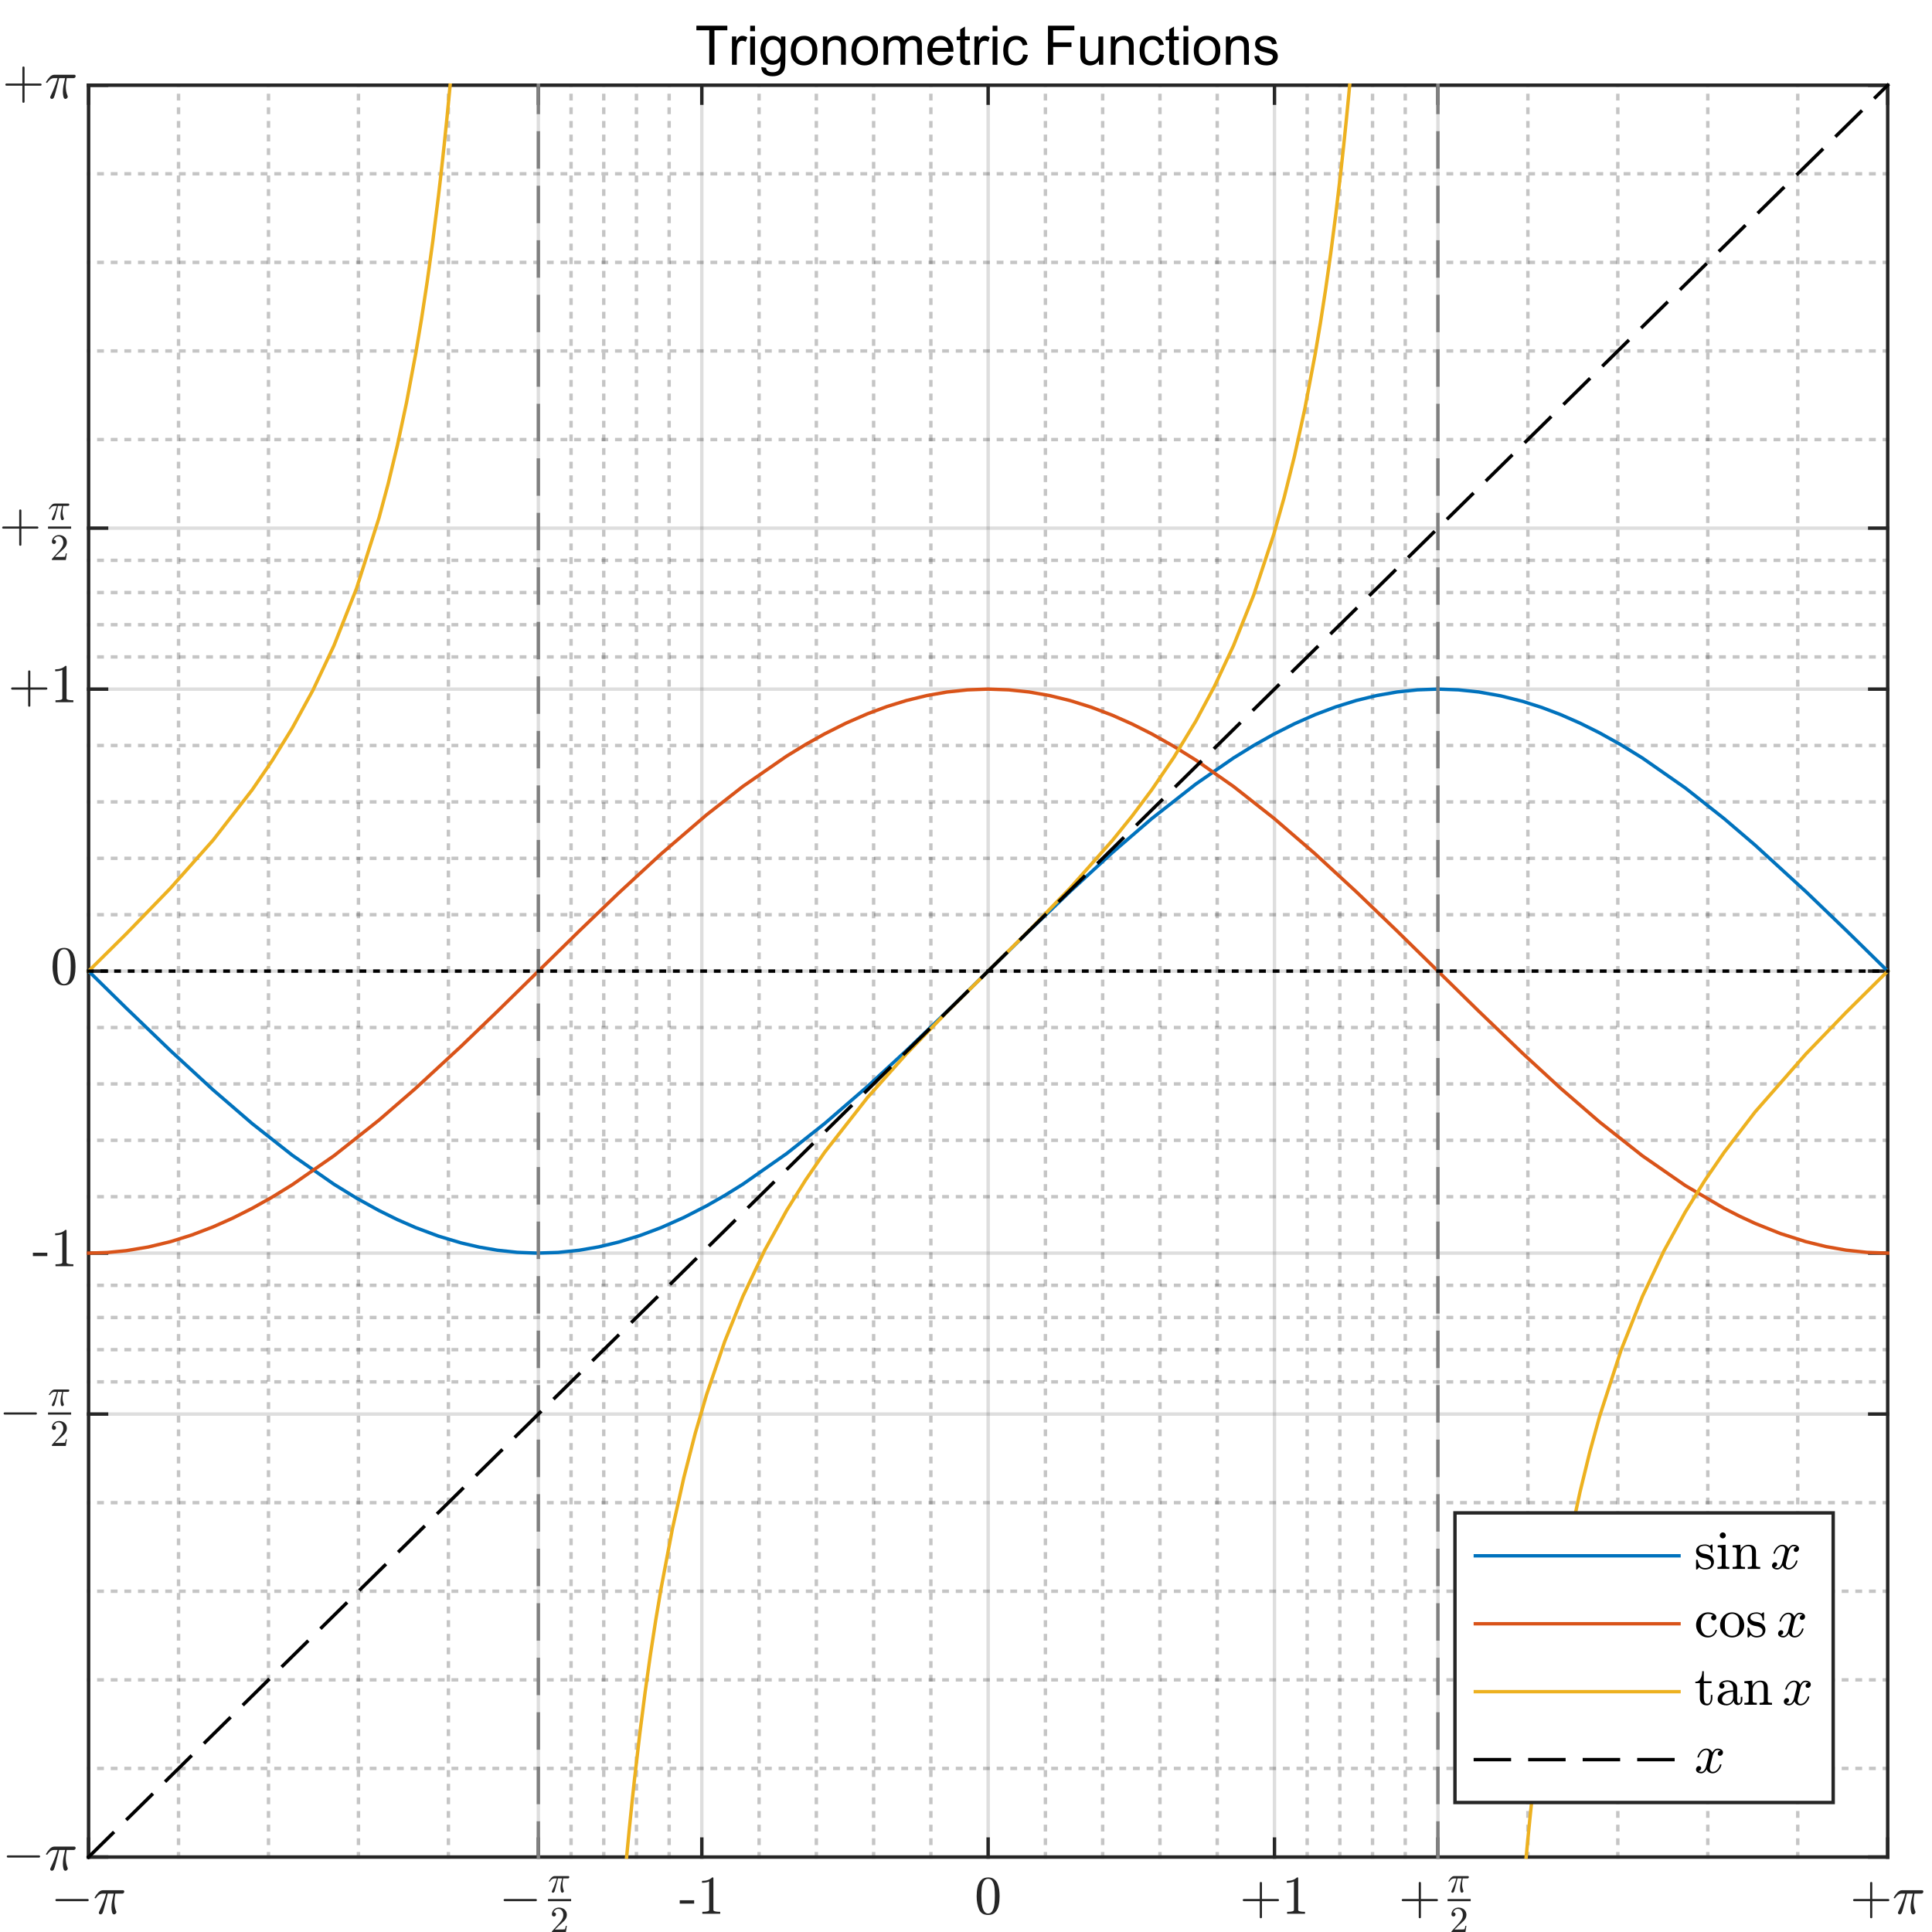 <?xml version="1.0"?>
<!DOCTYPE svg PUBLIC '-//W3C//DTD SVG 1.0//EN'
          'http://www.w3.org/TR/2001/REC-SVG-20010904/DTD/svg10.dtd'>
<svg xmlns:xlink="http://www.w3.org/1999/xlink" style="fill-opacity:1; color-rendering:auto; color-interpolation:auto; text-rendering:auto; stroke:black; stroke-linecap:square; stroke-miterlimit:10; shape-rendering:auto; stroke-opacity:1; fill:black; stroke-dasharray:none; font-weight:normal; stroke-width:1; font-family:'Dialog'; font-style:normal; stroke-linejoin:miter; font-size:12px; stroke-dashoffset:0; image-rendering:auto;" width="567" height="567" xmlns="http://www.w3.org/2000/svg"
><rect width="100%" height="100%" fill="#333333" stroke="none"/><!--Generated by the Batik Graphics2D SVG Generator--><defs id="genericDefs"
  /><g
  ><defs id="defs1"
    ><clipPath clipPathUnits="userSpaceOnUse" id="clipPath1"
      ><path d="M0 0 L567 0 L567 567 L0 567 L0 0 Z"
      /></clipPath
    ></defs
    ><g style="fill:white; stroke:white;"
    ><rect x="0" y="0" width="567" style="clip-path:url(#clipPath1); stroke:none;" height="567"
    /></g
    ><g style="fill:white; text-rendering:optimizeSpeed; color-rendering:optimizeSpeed; image-rendering:optimizeSpeed; shape-rendering:crispEdges; stroke:white; color-interpolation:sRGB;"
    ><rect x="0" width="567" height="567" y="0" style="stroke:none;"
      /><path style="stroke:none;" d="M26 545 L554 545 L554 25 L26 25 Z"
    /></g
    ><g style="stroke-linecap:butt; fill-opacity:0.251; fill:rgb(26,26,26); text-rendering:geometricPrecision; image-rendering:optimizeQuality; color-rendering:optimizeQuality; stroke-linejoin:bevel; stroke-dasharray:1,3; stroke:rgb(26,26,26); color-interpolation:linearRGB; stroke-opacity:0.251; stroke-miterlimit:1;"
    ><line y2="25" style="fill:none;" x1="52.4" x2="52.4" y1="545"
      /><line y2="25" style="fill:none;" x1="78.8" x2="78.8" y1="545"
      /><line y2="25" style="fill:none;" x1="105.2" x2="105.2" y1="545"
      /><line y2="25" style="fill:none;" x1="131.6" x2="131.6" y1="545"
      /><line y2="25" style="fill:none;" x1="167.593" x2="167.593" y1="545"
      /><line y2="25" style="fill:none;" x1="177.186" x2="177.186" y1="545"
      /><line y2="25" style="fill:none;" x1="186.78" x2="186.78" y1="545"
      /><line y2="25" style="fill:none;" x1="196.373" x2="196.373" y1="545"
      /><line y2="25" style="fill:none;" x1="222.773" x2="222.773" y1="545"
      /><line y2="25" style="fill:none;" x1="239.58" x2="239.58" y1="545"
      /><line y2="25" style="fill:none;" x1="256.387" x2="256.387" y1="545"
      /><line y2="25" style="fill:none;" x1="273.193" x2="273.193" y1="545"
      /><line y2="25" style="fill:none;" x1="306.807" x2="306.807" y1="545"
      /><line y2="25" style="fill:none;" x1="323.613" x2="323.613" y1="545"
      /><line y2="25" style="fill:none;" x1="340.42" x2="340.42" y1="545"
      /><line y2="25" style="fill:none;" x1="357.227" x2="357.227" y1="545"
      /><line y2="25" style="fill:none;" x1="383.627" x2="383.627" y1="545"
      /><line y2="25" style="fill:none;" x1="393.22" x2="393.22" y1="545"
      /><line y2="25" style="fill:none;" x1="402.813" x2="402.813" y1="545"
      /><line y2="25" style="fill:none;" x1="412.407" x2="412.407" y1="545"
      /><line y2="25" style="fill:none;" x1="448.4" x2="448.4" y1="545"
      /><line y2="25" style="fill:none;" x1="474.8" x2="474.8" y1="545"
      /><line y2="25" style="fill:none;" x1="501.2" x2="501.2" y1="545"
      /><line y2="25" style="fill:none;" x1="527.6" x2="527.6" y1="545"
    /></g
    ><g style="stroke-linecap:butt; fill-opacity:0.149; fill:rgb(38,38,38); text-rendering:geometricPrecision; image-rendering:optimizeQuality; color-rendering:optimizeQuality; stroke-linejoin:round; stroke:rgb(38,38,38); color-interpolation:linearRGB; stroke-opacity:0.149;"
    ><line y2="25" style="fill:none;" x1="26" x2="26" y1="545"
      /><line y2="25" style="fill:none;" x1="158" x2="158" y1="545"
      /><line y2="25" style="fill:none;" x1="205.966" x2="205.966" y1="545"
      /><line y2="25" style="fill:none;" x1="290" x2="290" y1="545"
      /><line y2="25" style="fill:none;" x1="374.034" x2="374.034" y1="545"
      /><line y2="25" style="fill:none;" x1="422" x2="422" y1="545"
      /><line y2="25" style="fill:none;" x1="554" x2="554" y1="545"
    /></g
    ><g style="stroke-linecap:butt; fill-opacity:0.251; fill:rgb(26,26,26); text-rendering:geometricPrecision; image-rendering:optimizeQuality; color-rendering:optimizeQuality; stroke-linejoin:bevel; stroke-dasharray:1,3; stroke:rgb(26,26,26); color-interpolation:linearRGB; stroke-opacity:0.251; stroke-miterlimit:1;"
    ><line y2="519" style="fill:none;" x1="554" x2="26" y1="519"
      /><line y2="493" style="fill:none;" x1="554" x2="26" y1="493"
      /><line y2="467" style="fill:none;" x1="554" x2="26" y1="467"
      /><line y2="441" style="fill:none;" x1="554" x2="26" y1="441"
      /><line y2="405.552" style="fill:none;" x1="554" x2="26" y1="405.552"
      /><line y2="396.104" style="fill:none;" x1="554" x2="26" y1="396.104"
      /><line y2="386.656" style="fill:none;" x1="554" x2="26" y1="386.656"
      /><line y2="377.209" style="fill:none;" x1="554" x2="26" y1="377.209"
      /><line y2="351.209" style="fill:none;" x1="554" x2="26" y1="351.209"
      /><line y2="334.656" style="fill:none;" x1="554" x2="26" y1="334.656"
      /><line y2="318.104" style="fill:none;" x1="554" x2="26" y1="318.104"
      /><line y2="301.552" style="fill:none;" x1="554" x2="26" y1="301.552"
      /><line y2="268.448" style="fill:none;" x1="554" x2="26" y1="268.448"
      /><line y2="251.896" style="fill:none;" x1="554" x2="26" y1="251.896"
      /><line y2="235.344" style="fill:none;" x1="554" x2="26" y1="235.344"
      /><line y2="218.792" style="fill:none;" x1="554" x2="26" y1="218.792"
      /><line y2="192.792" style="fill:none;" x1="554" x2="26" y1="192.792"
      /><line y2="183.344" style="fill:none;" x1="554" x2="26" y1="183.344"
      /><line y2="173.896" style="fill:none;" x1="554" x2="26" y1="173.896"
      /><line y2="164.448" style="fill:none;" x1="554" x2="26" y1="164.448"
      /><line y2="129" style="fill:none;" x1="554" x2="26" y1="129"
      /><line y2="103" style="fill:none;" x1="554" x2="26" y1="103"
      /><line y2="77" style="fill:none;" x1="554" x2="26" y1="77"
      /><line y2="51" style="fill:none;" x1="554" x2="26" y1="51"
    /></g
    ><g style="stroke-linecap:butt; fill-opacity:0.149; fill:rgb(38,38,38); text-rendering:geometricPrecision; image-rendering:optimizeQuality; color-rendering:optimizeQuality; stroke-linejoin:round; stroke:rgb(38,38,38); color-interpolation:linearRGB; stroke-opacity:0.149;"
    ><line y2="545" style="fill:none;" x1="554" x2="26" y1="545"
      /><line y2="415" style="fill:none;" x1="554" x2="26" y1="415"
      /><line y2="367.761" style="fill:none;" x1="554" x2="26" y1="367.761"
      /><line y2="285" style="fill:none;" x1="554" x2="26" y1="285"
      /><line y2="202.239" style="fill:none;" x1="554" x2="26" y1="202.239"
      /><line y2="155" style="fill:none;" x1="554" x2="26" y1="155"
      /><line y2="25" style="fill:none;" x1="554" x2="26" y1="25"
      /><line x1="26" x2="554" y1="545" style="stroke-linecap:square; fill-opacity:1; fill:none; stroke-opacity:1;" y2="545"
      /><line x1="26" x2="554" y1="25" style="stroke-linecap:square; fill-opacity:1; fill:none; stroke-opacity:1;" y2="25"
      /><line x1="26" x2="26" y1="545" style="stroke-linecap:square; fill-opacity:1; fill:none; stroke-opacity:1;" y2="539.72"
      /><line x1="158" x2="158" y1="545" style="stroke-linecap:square; fill-opacity:1; fill:none; stroke-opacity:1;" y2="539.72"
      /><line x1="205.966" x2="205.966" y1="545" style="stroke-linecap:square; fill-opacity:1; fill:none; stroke-opacity:1;" y2="539.72"
      /><line x1="290" x2="290" y1="545" style="stroke-linecap:square; fill-opacity:1; fill:none; stroke-opacity:1;" y2="539.72"
      /><line x1="374.034" x2="374.034" y1="545" style="stroke-linecap:square; fill-opacity:1; fill:none; stroke-opacity:1;" y2="539.72"
      /><line x1="422" x2="422" y1="545" style="stroke-linecap:square; fill-opacity:1; fill:none; stroke-opacity:1;" y2="539.72"
      /><line x1="554" x2="554" y1="545" style="stroke-linecap:square; fill-opacity:1; fill:none; stroke-opacity:1;" y2="539.72"
      /><line x1="26" x2="26" y1="25" style="stroke-linecap:square; fill-opacity:1; fill:none; stroke-opacity:1;" y2="30.28"
      /><line x1="158" x2="158" y1="25" style="stroke-linecap:square; fill-opacity:1; fill:none; stroke-opacity:1;" y2="30.28"
      /><line x1="205.966" x2="205.966" y1="25" style="stroke-linecap:square; fill-opacity:1; fill:none; stroke-opacity:1;" y2="30.28"
      /><line x1="290" x2="290" y1="25" style="stroke-linecap:square; fill-opacity:1; fill:none; stroke-opacity:1;" y2="30.28"
      /><line x1="374.034" x2="374.034" y1="25" style="stroke-linecap:square; fill-opacity:1; fill:none; stroke-opacity:1;" y2="30.28"
      /><line x1="422" x2="422" y1="25" style="stroke-linecap:square; fill-opacity:1; fill:none; stroke-opacity:1;" y2="30.28"
      /><line x1="554" x2="554" y1="25" style="stroke-linecap:square; fill-opacity:1; fill:none; stroke-opacity:1;" y2="30.28"
    /></g
    ><g transform="translate(26,548.2)" style="font-size:16px; fill:rgb(38,38,38); text-rendering:geometricPrecision; image-rendering:optimizeQuality; color-rendering:optimizeQuality; font-family:'mwb_cmsy10'; stroke:rgb(38,38,38); color-interpolation:linearRGB;"
    ><path style="stroke:none;" d="M-9.429 9.752 Q-9.569 9.752 -9.655 9.651 Q-9.741 9.549 -9.741 9.44 Q-9.741 9.315 -9.655 9.213 Q-9.569 9.112 -9.429 9.112 L-0.257 9.112 Q-0.132 9.112 -0.046 9.213 Q0.04 9.315 0.04 9.44 Q0.04 9.549 -0.046 9.651 Q-0.132 9.752 -0.257 9.752 L-9.429 9.752 Z"
      /><path style="stroke:none;" d="M3 13.159 Q3 13.081 3.062 12.909 Q3.5 11.971 3.891 11.081 Q4.281 10.19 4.586 9.338 Q4.891 8.487 5.156 7.534 L4.125 7.534 Q3.547 7.534 3.039 7.901 Q2.531 8.268 2.188 8.831 Q2.156 8.893 2.094 8.893 L1.906 8.893 Q1.766 8.893 1.766 8.737 Q1.766 8.706 1.797 8.643 Q2.312 7.752 2.914 7.143 Q3.516 6.534 4.266 6.534 L10.062 6.534 Q10.234 6.534 10.352 6.643 Q10.469 6.752 10.469 6.94 Q10.469 7.174 10.297 7.354 Q10.125 7.534 9.891 7.534 L7.859 7.534 Q7.594 8.784 7.578 9.987 Q7.578 11.518 8.109 12.768 Q8.156 12.862 8.156 12.956 Q8.156 13.127 8.055 13.276 Q7.953 13.424 7.797 13.526 Q7.641 13.627 7.453 13.627 Q7.031 13.627 6.875 12.932 Q6.719 12.237 6.719 11.596 Q6.719 10.674 6.875 9.831 Q7.031 8.987 7.375 7.534 L5.641 7.534 Q4.375 12.659 4.109 13.174 Q3.891 13.627 3.484 13.627 Q3.297 13.627 3.148 13.495 Q3 13.362 3 13.159 Z"
    /></g
    ><g transform="translate(158,548.2)" style="font-size:16px; fill:rgb(38,38,38); text-rendering:geometricPrecision; image-rendering:optimizeQuality; color-rendering:optimizeQuality; font-family:'mwb_cmsy10'; stroke:rgb(38,38,38); color-interpolation:linearRGB;"
    ><path style="stroke:none;" d="M-9.895 9.752 Q-10.035 9.752 -10.121 9.651 Q-10.207 9.549 -10.207 9.44 Q-10.207 9.315 -10.121 9.213 Q-10.035 9.112 -9.895 9.112 L-0.723 9.112 Q-0.598 9.112 -0.512 9.213 Q-0.426 9.315 -0.426 9.44 Q-0.426 9.549 -0.512 9.651 Q-0.598 9.752 -0.723 9.752 L-9.895 9.752 Z"
      /><path style="stroke:none;" d="M3.938 6.953 Q3.938 6.89 3.985 6.781 Q4.298 6.14 4.564 5.523 Q4.829 4.906 5.04 4.32 Q5.251 3.734 5.423 3.078 L4.72 3.078 Q4.314 3.078 3.97 3.328 Q3.626 3.578 3.392 3.968 Q3.36 4.015 3.329 4.015 L3.188 4.015 Q3.095 4.015 3.095 3.906 Q3.095 3.89 3.11 3.843 Q3.47 3.234 3.884 2.812 Q4.298 2.39 4.814 2.39 L8.798 2.39 Q8.907 2.39 8.993 2.468 Q9.079 2.546 9.079 2.671 Q9.079 2.843 8.962 2.961 Q8.845 3.078 8.688 3.078 L7.282 3.078 Q7.11 3.937 7.095 4.765 Q7.095 5.828 7.454 6.671 Q7.485 6.75 7.485 6.812 Q7.485 6.937 7.415 7.039 Q7.345 7.14 7.235 7.203 Q7.126 7.265 7.001 7.265 Q6.72 7.265 6.61 6.789 Q6.501 6.312 6.501 5.875 Q6.501 5.25 6.61 4.664 Q6.72 4.078 6.954 3.078 L5.751 3.078 Q4.892 6.609 4.704 6.968 Q4.548 7.265 4.282 7.265 Q4.142 7.265 4.04 7.179 Q3.938 7.093 3.938 6.953 Z"
      /><rect x="2.829" width="6.786" height="0.64" y="9.12" style="stroke:none;"
      /><path style="stroke:none;" d="M3.969 18.957 L3.969 18.66 Q3.969 18.629 3.985 18.598 L5.704 16.707 Q6.094 16.285 6.329 16.004 Q6.563 15.723 6.805 15.356 Q7.047 14.989 7.18 14.598 Q7.313 14.207 7.313 13.786 Q7.313 13.332 7.149 12.918 Q6.985 12.504 6.657 12.262 Q6.329 12.02 5.86 12.02 Q5.375 12.02 4.993 12.309 Q4.61 12.598 4.454 13.051 Q4.5 13.036 4.579 13.036 Q4.829 13.036 5 13.2 Q5.172 13.364 5.172 13.629 Q5.172 13.879 5 14.059 Q4.829 14.239 4.579 14.239 Q4.313 14.239 4.141 14.059 Q3.969 13.879 3.969 13.629 Q3.969 13.223 4.125 12.856 Q4.282 12.489 4.571 12.207 Q4.86 11.926 5.235 11.778 Q5.61 11.629 6.016 11.629 Q6.641 11.629 7.188 11.895 Q7.735 12.161 8.047 12.645 Q8.36 13.129 8.36 13.786 Q8.36 14.27 8.149 14.7 Q7.938 15.129 7.618 15.481 Q7.297 15.832 6.782 16.278 Q6.266 16.723 6.11 16.864 L4.86 18.067 L5.922 18.067 Q6.704 18.067 7.227 18.051 Q7.75 18.035 7.782 18.004 Q7.907 17.879 8.047 17.004 L8.36 17.004 L8.047 18.957 L3.969 18.957 Z"
    /></g
    ><g transform="translate(205.966,548.2)" style="font-size:16px; fill:rgb(38,38,38); text-rendering:geometricPrecision; image-rendering:optimizeQuality; color-rendering:optimizeQuality; font-family:'mwa_cmr10'; stroke:rgb(38,38,38); color-interpolation:linearRGB;"
    ><path style="stroke:none;" d="M-6.479 10.471 L-6.479 9.487 L-2.245 9.487 L-2.245 10.471 L-6.479 10.471 Z"
      /><path style="stroke:none;" d="M0.151 13.44 L0.151 12.877 Q2.151 12.877 2.151 12.362 L2.151 3.971 Q1.323 4.362 0.057 4.362 L0.057 3.799 Q2.026 3.799 3.026 2.784 L3.245 2.784 Q3.307 2.784 3.354 2.823 Q3.401 2.862 3.401 2.924 L3.401 12.362 Q3.401 12.877 5.401 12.877 L5.401 13.44 L0.151 13.44 Z"
    /></g
    ><g transform="translate(290,548.2)" style="font-size:16px; fill:rgb(38,38,38); text-rendering:geometricPrecision; image-rendering:optimizeQuality; color-rendering:optimizeQuality; font-family:'mwa_cmr10'; stroke:rgb(38,38,38); color-interpolation:linearRGB;"
    ><path style="stroke:none;" d="M0 13.799 Q-1.953 13.799 -2.664 12.182 Q-3.375 10.565 -3.375 8.331 Q-3.375 6.94 -3.117 5.713 Q-2.859 4.487 -2.109 3.635 Q-1.359 2.784 0 2.784 Q1.062 2.784 1.734 3.299 Q2.406 3.815 2.758 4.627 Q3.109 5.44 3.234 6.377 Q3.359 7.315 3.359 8.331 Q3.359 9.706 3.109 10.909 Q2.859 12.112 2.117 12.956 Q1.375 13.799 0 13.799 ZM0 13.377 Q0.891 13.377 1.328 12.463 Q1.766 11.549 1.867 10.44 Q1.969 9.331 1.969 8.081 Q1.969 6.877 1.867 5.862 Q1.766 4.846 1.336 4.018 Q0.906 3.19 0 3.19 Q-0.906 3.19 -1.344 4.018 Q-1.781 4.846 -1.883 5.862 Q-1.984 6.877 -1.984 8.081 Q-1.984 8.971 -1.938 9.76 Q-1.891 10.549 -1.703 11.385 Q-1.516 12.221 -1.102 12.799 Q-0.688 13.377 0 13.377 Z"
    /></g
    ><g transform="translate(374.034,548.2)" style="font-size:16px; fill:rgb(38,38,38); text-rendering:geometricPrecision; image-rendering:optimizeQuality; color-rendering:optimizeQuality; font-family:'mwa_cmr10'; stroke:rgb(38,38,38); color-interpolation:linearRGB;"
    ><path style="stroke:none;" d="M-9.019 9.752 Q-9.144 9.752 -9.23 9.651 Q-9.316 9.549 -9.316 9.44 Q-9.316 9.315 -9.23 9.213 Q-9.144 9.112 -9.019 9.112 L-4.316 9.112 L-4.316 4.393 Q-4.316 4.268 -4.222 4.19 Q-4.128 4.112 -3.988 4.112 Q-3.878 4.112 -3.777 4.19 Q-3.675 4.268 -3.675 4.393 L-3.675 9.112 L1.028 9.112 Q1.153 9.112 1.239 9.213 Q1.325 9.315 1.325 9.44 Q1.325 9.549 1.239 9.651 Q1.153 9.752 1.028 9.752 L-3.675 9.752 L-3.675 14.487 Q-3.675 14.612 -3.777 14.69 Q-3.878 14.768 -3.988 14.768 Q-4.128 14.768 -4.222 14.69 Q-4.316 14.612 -4.316 14.487 L-4.316 9.752 L-9.019 9.752 Z"
      /><path style="stroke:none;" d="M3.707 13.44 L3.707 12.877 Q5.707 12.877 5.707 12.362 L5.707 3.971 Q4.878 4.362 3.613 4.362 L3.613 3.799 Q5.582 3.799 6.582 2.784 L6.8 2.784 Q6.863 2.784 6.91 2.823 Q6.957 2.862 6.957 2.924 L6.957 12.362 Q6.957 12.877 8.957 12.877 L8.957 13.44 L3.707 13.44 Z"
    /></g
    ><g transform="translate(422,548.2)" style="font-size:16px; fill:rgb(38,38,38); text-rendering:geometricPrecision; image-rendering:optimizeQuality; color-rendering:optimizeQuality; font-family:'mwa_cmr10'; stroke:rgb(38,38,38); color-interpolation:linearRGB;"
    ><path style="stroke:none;" d="M-10.332 9.752 Q-10.457 9.752 -10.543 9.651 Q-10.629 9.549 -10.629 9.44 Q-10.629 9.315 -10.543 9.213 Q-10.457 9.112 -10.332 9.112 L-5.629 9.112 L-5.629 4.393 Q-5.629 4.268 -5.535 4.19 Q-5.442 4.112 -5.301 4.112 Q-5.192 4.112 -5.09 4.19 Q-4.988 4.268 -4.988 4.393 L-4.988 9.112 L-0.285 9.112 Q-0.16 9.112 -0.074 9.213 Q0.012 9.315 0.012 9.44 Q0.012 9.549 -0.074 9.651 Q-0.16 9.752 -0.285 9.752 L-4.988 9.752 L-4.988 14.487 Q-4.988 14.612 -5.09 14.69 Q-5.192 14.768 -5.301 14.768 Q-5.442 14.768 -5.535 14.69 Q-5.629 14.612 -5.629 14.487 L-5.629 9.752 L-10.332 9.752 Z"
      /><path style="stroke:none;" d="M3.938 6.953 Q3.938 6.89 3.985 6.781 Q4.298 6.14 4.564 5.523 Q4.829 4.906 5.04 4.32 Q5.251 3.734 5.423 3.078 L4.72 3.078 Q4.314 3.078 3.97 3.328 Q3.626 3.578 3.392 3.968 Q3.36 4.015 3.329 4.015 L3.188 4.015 Q3.095 4.015 3.095 3.906 Q3.095 3.89 3.11 3.843 Q3.47 3.234 3.884 2.812 Q4.298 2.39 4.814 2.39 L8.798 2.39 Q8.907 2.39 8.993 2.468 Q9.079 2.546 9.079 2.671 Q9.079 2.843 8.962 2.961 Q8.845 3.078 8.688 3.078 L7.282 3.078 Q7.11 3.937 7.095 4.765 Q7.095 5.828 7.454 6.671 Q7.485 6.75 7.485 6.812 Q7.485 6.937 7.415 7.039 Q7.345 7.14 7.235 7.203 Q7.126 7.265 7.001 7.265 Q6.72 7.265 6.61 6.789 Q6.501 6.312 6.501 5.875 Q6.501 5.25 6.61 4.664 Q6.72 4.078 6.954 3.078 L5.751 3.078 Q4.892 6.609 4.704 6.968 Q4.548 7.265 4.282 7.265 Q4.142 7.265 4.04 7.179 Q3.938 7.093 3.938 6.953 Z"
      /><rect x="2.829" width="6.786" height="0.64" y="9.12" style="stroke:none;"
      /><path style="stroke:none;" d="M3.969 18.957 L3.969 18.66 Q3.969 18.629 3.985 18.598 L5.704 16.707 Q6.094 16.285 6.329 16.004 Q6.563 15.723 6.805 15.356 Q7.047 14.989 7.18 14.598 Q7.313 14.207 7.313 13.786 Q7.313 13.332 7.149 12.918 Q6.985 12.504 6.657 12.262 Q6.329 12.02 5.86 12.02 Q5.375 12.02 4.993 12.309 Q4.61 12.598 4.454 13.051 Q4.5 13.036 4.579 13.036 Q4.829 13.036 5 13.2 Q5.172 13.364 5.172 13.629 Q5.172 13.879 5 14.059 Q4.829 14.239 4.579 14.239 Q4.313 14.239 4.141 14.059 Q3.969 13.879 3.969 13.629 Q3.969 13.223 4.125 12.856 Q4.282 12.489 4.571 12.207 Q4.86 11.926 5.235 11.778 Q5.61 11.629 6.016 11.629 Q6.641 11.629 7.188 11.895 Q7.735 12.161 8.047 12.645 Q8.36 13.129 8.36 13.786 Q8.36 14.27 8.149 14.7 Q7.938 15.129 7.618 15.481 Q7.297 15.832 6.782 16.278 Q6.266 16.723 6.11 16.864 L4.86 18.067 L5.922 18.067 Q6.704 18.067 7.227 18.051 Q7.75 18.035 7.782 18.004 Q7.907 17.879 8.047 17.004 L8.36 17.004 L8.047 18.957 L3.969 18.957 Z"
    /></g
    ><g transform="translate(554,548.2)" style="font-size:16px; fill:rgb(38,38,38); text-rendering:geometricPrecision; image-rendering:optimizeQuality; color-rendering:optimizeQuality; font-family:'mwa_cmr10'; stroke:rgb(38,38,38); color-interpolation:linearRGB;"
    ><path style="stroke:none;" d="M-9.866 9.752 Q-9.991 9.752 -10.077 9.651 Q-10.163 9.549 -10.163 9.44 Q-10.163 9.315 -10.077 9.213 Q-9.991 9.112 -9.866 9.112 L-5.163 9.112 L-5.163 4.393 Q-5.163 4.268 -5.069 4.19 Q-4.976 4.112 -4.835 4.112 Q-4.726 4.112 -4.624 4.19 Q-4.523 4.268 -4.523 4.393 L-4.523 9.112 L0.18 9.112 Q0.305 9.112 0.392 9.213 Q0.477 9.315 0.477 9.44 Q0.477 9.549 0.392 9.651 Q0.305 9.752 0.18 9.752 L-4.523 9.752 L-4.523 14.487 Q-4.523 14.612 -4.624 14.69 Q-4.726 14.768 -4.835 14.768 Q-4.976 14.768 -5.069 14.69 Q-5.163 14.612 -5.163 14.487 L-5.163 9.752 L-9.866 9.752 Z"
      /><path style="stroke:none;" d="M3 13.159 Q3 13.081 3.062 12.909 Q3.5 11.971 3.891 11.081 Q4.281 10.19 4.586 9.338 Q4.891 8.487 5.156 7.534 L4.125 7.534 Q3.547 7.534 3.039 7.901 Q2.531 8.268 2.188 8.831 Q2.156 8.893 2.094 8.893 L1.906 8.893 Q1.766 8.893 1.766 8.737 Q1.766 8.706 1.797 8.643 Q2.312 7.752 2.914 7.143 Q3.516 6.534 4.266 6.534 L10.062 6.534 Q10.234 6.534 10.352 6.643 Q10.469 6.752 10.469 6.94 Q10.469 7.174 10.297 7.354 Q10.125 7.534 9.891 7.534 L7.859 7.534 Q7.594 8.784 7.578 9.987 Q7.578 11.518 8.109 12.768 Q8.156 12.862 8.156 12.956 Q8.156 13.127 8.055 13.276 Q7.953 13.424 7.797 13.526 Q7.641 13.627 7.453 13.627 Q7.031 13.627 6.875 12.932 Q6.719 12.237 6.719 11.596 Q6.719 10.674 6.875 9.831 Q7.031 8.987 7.375 7.534 L5.641 7.534 Q4.375 12.659 4.109 13.174 Q3.891 13.627 3.484 13.627 Q3.297 13.627 3.148 13.495 Q3 13.362 3 13.159 Z"
    /></g
    ><g style="fill:rgb(38,38,38); text-rendering:geometricPrecision; color-rendering:optimizeQuality; image-rendering:optimizeQuality; stroke-linejoin:round; stroke:rgb(38,38,38); color-interpolation:linearRGB;"
    ><line y2="25" style="fill:none;" x1="26" x2="26" y1="545"
      /><line y2="25" style="fill:none;" x1="554" x2="554" y1="545"
      /><line y2="545" style="fill:none;" x1="26" x2="31.28" y1="545"
      /><line y2="415" style="fill:none;" x1="26" x2="31.28" y1="415"
      /><line y2="367.761" style="fill:none;" x1="26" x2="31.28" y1="367.761"
      /><line y2="285" style="fill:none;" x1="26" x2="31.28" y1="285"
      /><line y2="202.239" style="fill:none;" x1="26" x2="31.28" y1="202.239"
      /><line y2="155" style="fill:none;" x1="26" x2="31.28" y1="155"
      /><line y2="25" style="fill:none;" x1="26" x2="31.28" y1="25"
      /><line y2="545" style="fill:none;" x1="554" x2="548.72" y1="545"
      /><line y2="415" style="fill:none;" x1="554" x2="548.72" y1="415"
      /><line y2="367.761" style="fill:none;" x1="554" x2="548.72" y1="367.761"
      /><line y2="285" style="fill:none;" x1="554" x2="548.72" y1="285"
      /><line y2="202.239" style="fill:none;" x1="554" x2="548.72" y1="202.239"
      /><line y2="155" style="fill:none;" x1="554" x2="548.72" y1="155"
      /><line y2="25" style="fill:none;" x1="554" x2="548.72" y1="25"
    /></g
    ><g transform="translate(22.8,545)" style="font-size:16px; fill:rgb(38,38,38); text-rendering:geometricPrecision; image-rendering:optimizeQuality; color-rendering:optimizeQuality; font-family:'mwb_cmsy10'; stroke:rgb(38,38,38); color-interpolation:linearRGB;"
    ><path style="stroke:none;" d="M-20.498 0.152 Q-20.639 0.152 -20.725 0.051 Q-20.811 -0.051 -20.811 -0.16 Q-20.811 -0.285 -20.725 -0.387 Q-20.639 -0.488 -20.498 -0.488 L-11.326 -0.488 Q-11.201 -0.488 -11.116 -0.387 Q-11.03 -0.285 -11.03 -0.16 Q-11.03 -0.051 -11.116 0.051 Q-11.201 0.152 -11.326 0.152 L-20.498 0.152 Z"
    /></g
    ><g transform="translate(22.8,545)" style="font-size:16px; fill:rgb(38,38,38); text-rendering:geometricPrecision; image-rendering:optimizeQuality; color-rendering:optimizeQuality; font-family:'mwb_cmmi10'; stroke:rgb(38,38,38); color-interpolation:linearRGB;"
    ><path style="stroke:none;" d="M-8.069 3.559 Q-8.069 3.481 -8.007 3.309 Q-7.569 2.371 -7.179 1.481 Q-6.788 0.59 -6.484 -0.262 Q-6.179 -1.113 -5.913 -2.066 L-6.944 -2.066 Q-7.523 -2.066 -8.03 -1.699 Q-8.538 -1.332 -8.882 -0.769 Q-8.913 -0.707 -8.976 -0.707 L-9.163 -0.707 Q-9.304 -0.707 -9.304 -0.863 Q-9.304 -0.894 -9.273 -0.957 Q-8.757 -1.848 -8.155 -2.457 Q-7.554 -3.066 -6.804 -3.066 L-1.007 -3.066 Q-0.835 -3.066 -0.718 -2.957 Q-0.601 -2.848 -0.601 -2.66 Q-0.601 -2.426 -0.773 -2.246 Q-0.945 -2.066 -1.179 -2.066 L-3.21 -2.066 Q-3.476 -0.816 -3.491 0.387 Q-3.491 1.918 -2.96 3.168 Q-2.913 3.262 -2.913 3.356 Q-2.913 3.527 -3.015 3.676 Q-3.116 3.824 -3.273 3.926 Q-3.429 4.027 -3.616 4.027 Q-4.038 4.027 -4.194 3.332 Q-4.351 2.637 -4.351 1.996 Q-4.351 1.074 -4.194 0.231 Q-4.038 -0.613 -3.695 -2.066 L-5.429 -2.066 Q-6.694 3.059 -6.96 3.574 Q-7.179 4.027 -7.585 4.027 Q-7.773 4.027 -7.921 3.895 Q-8.069 3.762 -8.069 3.559 Z"
    /></g
    ><g transform="translate(22.8,415)" style="font-size:16px; fill:rgb(38,38,38); text-rendering:geometricPrecision; image-rendering:optimizeQuality; color-rendering:optimizeQuality; font-family:'mwb_cmsy10'; stroke:rgb(38,38,38); color-interpolation:linearRGB;"
    ><path style="stroke:none;" d="M-21.43 0.152 Q-21.571 0.152 -21.657 0.051 Q-21.742 -0.051 -21.742 -0.16 Q-21.742 -0.285 -21.657 -0.387 Q-21.571 -0.488 -21.43 -0.488 L-12.258 -0.488 Q-12.133 -0.488 -12.047 -0.387 Q-11.961 -0.285 -11.961 -0.16 Q-11.961 -0.051 -12.047 0.051 Q-12.133 0.152 -12.258 0.152 L-21.43 0.152 Z"
      /><path style="stroke:none;" d="M-7.597 -2.647 Q-7.597 -2.71 -7.55 -2.819 Q-7.237 -3.46 -6.972 -4.077 Q-6.706 -4.694 -6.495 -5.28 Q-6.284 -5.866 -6.112 -6.522 L-6.816 -6.522 Q-7.222 -6.522 -7.566 -6.272 Q-7.909 -6.022 -8.144 -5.632 Q-8.175 -5.585 -8.206 -5.585 L-8.347 -5.585 Q-8.441 -5.585 -8.441 -5.694 Q-8.441 -5.71 -8.425 -5.757 Q-8.066 -6.366 -7.651 -6.788 Q-7.237 -7.21 -6.722 -7.21 L-2.737 -7.21 Q-2.628 -7.21 -2.542 -7.132 Q-2.456 -7.053 -2.456 -6.928 Q-2.456 -6.757 -2.573 -6.639 Q-2.691 -6.522 -2.847 -6.522 L-4.253 -6.522 Q-4.425 -5.663 -4.441 -4.835 Q-4.441 -3.772 -4.081 -2.929 Q-4.05 -2.85 -4.05 -2.788 Q-4.05 -2.663 -4.12 -2.561 Q-4.191 -2.46 -4.3 -2.397 Q-4.409 -2.335 -4.534 -2.335 Q-4.816 -2.335 -4.925 -2.811 Q-5.034 -3.288 -5.034 -3.725 Q-5.034 -4.35 -4.925 -4.936 Q-4.816 -5.522 -4.581 -6.522 L-5.784 -6.522 Q-6.644 -2.991 -6.831 -2.632 Q-6.987 -2.335 -7.253 -2.335 Q-7.394 -2.335 -7.495 -2.421 Q-7.597 -2.507 -7.597 -2.647 Z"
      /><rect x="-8.706" width="6.786" height="0.64" y="-0.48" style="stroke:none;"
      /><path style="stroke:none;" d="M-7.566 9.357 L-7.566 9.06 Q-7.566 9.029 -7.551 8.998 L-5.832 7.107 Q-5.441 6.686 -5.207 6.404 Q-4.972 6.123 -4.73 5.756 Q-4.488 5.389 -4.355 4.998 Q-4.222 4.607 -4.222 4.186 Q-4.222 3.732 -4.386 3.318 Q-4.551 2.904 -4.879 2.662 Q-5.207 2.42 -5.676 2.42 Q-6.16 2.42 -6.543 2.709 Q-6.926 2.998 -7.082 3.451 Q-7.035 3.436 -6.957 3.436 Q-6.707 3.436 -6.535 3.6 Q-6.363 3.764 -6.363 4.029 Q-6.363 4.279 -6.535 4.459 Q-6.707 4.639 -6.957 4.639 Q-7.222 4.639 -7.394 4.459 Q-7.566 4.279 -7.566 4.029 Q-7.566 3.623 -7.41 3.256 Q-7.254 2.889 -6.965 2.607 Q-6.676 2.326 -6.301 2.178 Q-5.926 2.029 -5.519 2.029 Q-4.894 2.029 -4.347 2.295 Q-3.801 2.561 -3.488 3.045 Q-3.176 3.529 -3.176 4.186 Q-3.176 4.67 -3.386 5.1 Q-3.597 5.529 -3.918 5.881 Q-4.238 6.232 -4.754 6.678 Q-5.269 7.123 -5.426 7.264 L-6.676 8.467 L-5.613 8.467 Q-4.832 8.467 -4.308 8.451 Q-3.785 8.435 -3.754 8.404 Q-3.629 8.279 -3.488 7.404 L-3.176 7.404 L-3.488 9.357 L-7.566 9.357 Z"
    /></g
    ><g transform="translate(22.8,367.761)" style="font-size:16px; fill:rgb(38,38,38); text-rendering:geometricPrecision; image-rendering:optimizeQuality; color-rendering:optimizeQuality; font-family:'mwa_cmr10'; stroke:rgb(38,38,38); color-interpolation:linearRGB;"
    ><path style="stroke:none;" d="M-13.146 0.871 L-13.146 -0.113 L-8.912 -0.113 L-8.912 0.871 L-13.146 0.871 Z"
      /><path style="stroke:none;" d="M-6.516 3.84 L-6.516 3.277 Q-4.516 3.277 -4.516 2.762 L-4.516 -5.629 Q-5.344 -5.238 -6.609 -5.238 L-6.609 -5.801 Q-4.641 -5.801 -3.641 -6.816 L-3.422 -6.816 Q-3.359 -6.816 -3.312 -6.777 Q-3.266 -6.738 -3.266 -6.676 L-3.266 2.762 Q-3.266 3.277 -1.266 3.277 L-1.266 3.84 L-6.516 3.84 Z"
    /></g
    ><g transform="translate(22.8,285)" style="font-size:16px; fill:rgb(38,38,38); text-rendering:geometricPrecision; image-rendering:optimizeQuality; color-rendering:optimizeQuality; font-family:'mwa_cmr10'; stroke:rgb(38,38,38); color-interpolation:linearRGB;"
    ><path style="stroke:none;" d="M-4 4.199 Q-5.953 4.199 -6.664 2.582 Q-7.375 0.965 -7.375 -1.269 Q-7.375 -2.66 -7.117 -3.887 Q-6.859 -5.113 -6.109 -5.965 Q-5.359 -6.816 -4 -6.816 Q-2.938 -6.816 -2.266 -6.301 Q-1.594 -5.785 -1.242 -4.973 Q-0.891 -4.16 -0.766 -3.223 Q-0.641 -2.285 -0.641 -1.269 Q-0.641 0.106 -0.891 1.309 Q-1.141 2.512 -1.883 3.356 Q-2.625 4.199 -4 4.199 ZM-4 3.777 Q-3.109 3.777 -2.672 2.863 Q-2.234 1.949 -2.133 0.84 Q-2.031 -0.269 -2.031 -1.519 Q-2.031 -2.723 -2.133 -3.738 Q-2.234 -4.754 -2.664 -5.582 Q-3.094 -6.41 -4 -6.41 Q-4.906 -6.41 -5.344 -5.582 Q-5.781 -4.754 -5.883 -3.738 Q-5.984 -2.723 -5.984 -1.519 Q-5.984 -0.629 -5.938 0.16 Q-5.891 0.949 -5.703 1.785 Q-5.516 2.621 -5.102 3.199 Q-4.688 3.777 -4 3.777 Z"
    /></g
    ><g transform="translate(22.8,202.239)" style="font-size:16px; fill:rgb(38,38,38); text-rendering:geometricPrecision; image-rendering:optimizeQuality; color-rendering:optimizeQuality; font-family:'mwa_cmr10'; stroke:rgb(38,38,38); color-interpolation:linearRGB;"
    ><path style="stroke:none;" d="M-19.241 0.152 Q-19.366 0.152 -19.452 0.051 Q-19.538 -0.051 -19.538 -0.16 Q-19.538 -0.285 -19.452 -0.387 Q-19.366 -0.488 -19.241 -0.488 L-14.538 -0.488 L-14.538 -5.207 Q-14.538 -5.332 -14.444 -5.41 Q-14.351 -5.488 -14.21 -5.488 Q-14.101 -5.488 -13.999 -5.41 Q-13.898 -5.332 -13.898 -5.207 L-13.898 -0.488 L-9.194 -0.488 Q-9.069 -0.488 -8.984 -0.387 Q-8.898 -0.285 -8.898 -0.16 Q-8.898 -0.051 -8.984 0.051 Q-9.069 0.152 -9.194 0.152 L-13.898 0.152 L-13.898 4.887 Q-13.898 5.012 -13.999 5.09 Q-14.101 5.168 -14.21 5.168 Q-14.351 5.168 -14.444 5.09 Q-14.538 5.012 -14.538 4.887 L-14.538 0.152 L-19.241 0.152 Z"
      /><path style="stroke:none;" d="M-6.516 3.84 L-6.516 3.277 Q-4.516 3.277 -4.516 2.762 L-4.516 -5.629 Q-5.344 -5.238 -6.609 -5.238 L-6.609 -5.801 Q-4.641 -5.801 -3.641 -6.816 L-3.422 -6.816 Q-3.359 -6.816 -3.312 -6.777 Q-3.266 -6.738 -3.266 -6.676 L-3.266 2.762 Q-3.266 3.277 -1.266 3.277 L-1.266 3.84 L-6.516 3.84 Z"
    /></g
    ><g transform="translate(22.8,155)" style="font-size:16px; fill:rgb(38,38,38); text-rendering:geometricPrecision; image-rendering:optimizeQuality; color-rendering:optimizeQuality; font-family:'mwa_cmr10'; stroke:rgb(38,38,38); color-interpolation:linearRGB;"
    ><path style="stroke:none;" d="M-21.867 0.152 Q-21.992 0.152 -22.078 0.051 Q-22.164 -0.051 -22.164 -0.16 Q-22.164 -0.285 -22.078 -0.387 Q-21.992 -0.488 -21.867 -0.488 L-17.164 -0.488 L-17.164 -5.207 Q-17.164 -5.332 -17.071 -5.41 Q-16.977 -5.488 -16.836 -5.488 Q-16.727 -5.488 -16.625 -5.41 Q-16.524 -5.332 -16.524 -5.207 L-16.524 -0.488 L-11.821 -0.488 Q-11.696 -0.488 -11.61 -0.387 Q-11.524 -0.285 -11.524 -0.16 Q-11.524 -0.051 -11.61 0.051 Q-11.696 0.152 -11.821 0.152 L-16.524 0.152 L-16.524 4.887 Q-16.524 5.012 -16.625 5.09 Q-16.727 5.168 -16.836 5.168 Q-16.977 5.168 -17.071 5.09 Q-17.164 5.012 -17.164 4.887 L-17.164 0.152 L-21.867 0.152 Z"
      /><path style="stroke:none;" d="M-7.597 -2.647 Q-7.597 -2.71 -7.55 -2.819 Q-7.237 -3.46 -6.972 -4.077 Q-6.706 -4.694 -6.495 -5.28 Q-6.284 -5.866 -6.112 -6.522 L-6.816 -6.522 Q-7.222 -6.522 -7.566 -6.272 Q-7.909 -6.022 -8.144 -5.632 Q-8.175 -5.585 -8.206 -5.585 L-8.347 -5.585 Q-8.441 -5.585 -8.441 -5.694 Q-8.441 -5.71 -8.425 -5.757 Q-8.066 -6.366 -7.651 -6.788 Q-7.237 -7.21 -6.722 -7.21 L-2.737 -7.21 Q-2.628 -7.21 -2.542 -7.132 Q-2.456 -7.053 -2.456 -6.928 Q-2.456 -6.757 -2.573 -6.639 Q-2.691 -6.522 -2.847 -6.522 L-4.253 -6.522 Q-4.425 -5.663 -4.441 -4.835 Q-4.441 -3.772 -4.081 -2.929 Q-4.05 -2.85 -4.05 -2.788 Q-4.05 -2.663 -4.12 -2.561 Q-4.191 -2.46 -4.3 -2.397 Q-4.409 -2.335 -4.534 -2.335 Q-4.816 -2.335 -4.925 -2.811 Q-5.034 -3.288 -5.034 -3.725 Q-5.034 -4.35 -4.925 -4.936 Q-4.816 -5.522 -4.581 -6.522 L-5.784 -6.522 Q-6.644 -2.991 -6.831 -2.632 Q-6.987 -2.335 -7.253 -2.335 Q-7.394 -2.335 -7.495 -2.421 Q-7.597 -2.507 -7.597 -2.647 Z"
      /><rect x="-8.706" width="6.786" height="0.64" y="-0.48" style="stroke:none;"
      /><path style="stroke:none;" d="M-7.566 9.357 L-7.566 9.06 Q-7.566 9.029 -7.551 8.998 L-5.832 7.107 Q-5.441 6.686 -5.207 6.404 Q-4.972 6.123 -4.73 5.756 Q-4.488 5.389 -4.355 4.998 Q-4.222 4.607 -4.222 4.186 Q-4.222 3.732 -4.386 3.318 Q-4.551 2.904 -4.879 2.662 Q-5.207 2.42 -5.676 2.42 Q-6.16 2.42 -6.543 2.709 Q-6.926 2.998 -7.082 3.451 Q-7.035 3.436 -6.957 3.436 Q-6.707 3.436 -6.535 3.6 Q-6.363 3.764 -6.363 4.029 Q-6.363 4.279 -6.535 4.459 Q-6.707 4.639 -6.957 4.639 Q-7.222 4.639 -7.394 4.459 Q-7.566 4.279 -7.566 4.029 Q-7.566 3.623 -7.41 3.256 Q-7.254 2.889 -6.965 2.607 Q-6.676 2.326 -6.301 2.178 Q-5.926 2.029 -5.519 2.029 Q-4.894 2.029 -4.347 2.295 Q-3.801 2.561 -3.488 3.045 Q-3.176 3.529 -3.176 4.186 Q-3.176 4.67 -3.386 5.1 Q-3.597 5.529 -3.918 5.881 Q-4.238 6.232 -4.754 6.678 Q-5.269 7.123 -5.426 7.264 L-6.676 8.467 L-5.613 8.467 Q-4.832 8.467 -4.308 8.451 Q-3.785 8.435 -3.754 8.404 Q-3.629 8.279 -3.488 7.404 L-3.176 7.404 L-3.488 9.357 L-7.566 9.357 Z"
    /></g
    ><g transform="translate(22.8,25)" style="font-size:16px; fill:rgb(38,38,38); text-rendering:geometricPrecision; image-rendering:optimizeQuality; color-rendering:optimizeQuality; font-family:'mwa_cmr10'; stroke:rgb(38,38,38); color-interpolation:linearRGB;"
    ><path style="stroke:none;" d="M-20.936 0.152 Q-21.061 0.152 -21.147 0.051 Q-21.233 -0.051 -21.233 -0.16 Q-21.233 -0.285 -21.147 -0.387 Q-21.061 -0.488 -20.936 -0.488 L-16.233 -0.488 L-16.233 -5.207 Q-16.233 -5.332 -16.139 -5.41 Q-16.045 -5.488 -15.905 -5.488 Q-15.795 -5.488 -15.694 -5.41 Q-15.592 -5.332 -15.592 -5.207 L-15.592 -0.488 L-10.889 -0.488 Q-10.764 -0.488 -10.678 -0.387 Q-10.592 -0.285 -10.592 -0.16 Q-10.592 -0.051 -10.678 0.051 Q-10.764 0.152 -10.889 0.152 L-15.592 0.152 L-15.592 4.887 Q-15.592 5.012 -15.694 5.09 Q-15.795 5.168 -15.905 5.168 Q-16.045 5.168 -16.139 5.09 Q-16.233 5.012 -16.233 4.887 L-16.233 0.152 L-20.936 0.152 Z"
      /><path style="stroke:none;" d="M-8.069 3.559 Q-8.069 3.481 -8.007 3.309 Q-7.569 2.371 -7.179 1.481 Q-6.788 0.59 -6.484 -0.262 Q-6.179 -1.113 -5.913 -2.066 L-6.944 -2.066 Q-7.523 -2.066 -8.03 -1.699 Q-8.538 -1.332 -8.882 -0.769 Q-8.913 -0.707 -8.976 -0.707 L-9.163 -0.707 Q-9.304 -0.707 -9.304 -0.863 Q-9.304 -0.894 -9.273 -0.957 Q-8.757 -1.848 -8.155 -2.457 Q-7.554 -3.066 -6.804 -3.066 L-1.007 -3.066 Q-0.835 -3.066 -0.718 -2.957 Q-0.601 -2.848 -0.601 -2.66 Q-0.601 -2.426 -0.773 -2.246 Q-0.945 -2.066 -1.179 -2.066 L-3.21 -2.066 Q-3.476 -0.816 -3.491 0.387 Q-3.491 1.918 -2.96 3.168 Q-2.913 3.262 -2.913 3.356 Q-2.913 3.527 -3.015 3.676 Q-3.116 3.824 -3.273 3.926 Q-3.429 4.027 -3.616 4.027 Q-4.038 4.027 -4.194 3.332 Q-4.351 2.637 -4.351 1.996 Q-4.351 1.074 -4.194 0.231 Q-4.038 -0.613 -3.695 -2.066 L-5.429 -2.066 Q-6.694 3.059 -6.96 3.574 Q-7.179 4.027 -7.585 4.027 Q-7.773 4.027 -7.921 3.895 Q-8.069 3.762 -8.069 3.559 Z"
    /></g
    ><g transform="translate(290,23)" style="text-rendering:geometricPrecision; font-size:16px; color-interpolation:linearRGB; color-rendering:optimizeQuality; image-rendering:optimizeQuality;"
    ><path style="stroke:none;" d="M-81.844 -4 L-81.844 -14.109 L-85.625 -14.109 L-85.625 -15.453 L-76.547 -15.453 L-76.547 -14.109 L-80.328 -14.109 L-80.328 -4 L-81.844 -4 ZM-75.18 -4 L-75.18 -12.297 L-73.914 -12.297 L-73.914 -11.047 Q-73.43 -11.922 -73.023 -12.203 Q-72.617 -12.484 -72.117 -12.484 Q-71.414 -12.484 -70.68 -12.031 L-71.164 -10.734 Q-71.68 -11.031 -72.195 -11.031 Q-72.648 -11.031 -73.016 -10.758 Q-73.383 -10.484 -73.539 -9.984 Q-73.773 -9.234 -73.773 -8.344 L-73.773 -4 L-75.18 -4 ZM-69.836 -13.844 L-69.836 -15.453 L-68.43 -15.453 L-68.43 -13.844 L-69.836 -13.844 ZM-69.836 -4 L-69.836 -12.297 L-68.43 -12.297 L-68.43 -4 L-69.836 -4 ZM-66.547 -3.312 L-65.172 -3.109 Q-65.094 -2.469 -64.703 -2.188 Q-64.172 -1.797 -63.266 -1.797 Q-62.297 -1.797 -61.766 -2.188 Q-61.234 -2.578 -61.047 -3.281 Q-60.938 -3.703 -60.938 -5.094 Q-61.859 -4 -63.234 -4 Q-64.953 -4 -65.891 -5.234 Q-66.828 -6.469 -66.828 -8.203 Q-66.828 -9.391 -66.398 -10.391 Q-65.969 -11.391 -65.148 -11.938 Q-64.328 -12.484 -63.234 -12.484 Q-61.766 -12.484 -60.812 -11.297 L-60.812 -12.297 L-59.516 -12.297 L-59.516 -5.125 Q-59.516 -3.188 -59.906 -2.375 Q-60.297 -1.562 -61.156 -1.094 Q-62.016 -0.625 -63.266 -0.625 Q-64.75 -0.625 -65.664 -1.297 Q-66.578 -1.969 -66.547 -3.312 ZM-65.375 -8.297 Q-65.375 -6.672 -64.727 -5.922 Q-64.078 -5.172 -63.109 -5.172 Q-62.141 -5.172 -61.484 -5.914 Q-60.828 -6.656 -60.828 -8.25 Q-60.828 -9.781 -61.5 -10.555 Q-62.172 -11.328 -63.125 -11.328 Q-64.062 -11.328 -64.719 -10.562 Q-65.375 -9.797 -65.375 -8.297 ZM-57.914 -8.156 Q-57.914 -10.453 -56.633 -11.562 Q-55.555 -12.484 -54.023 -12.484 Q-52.305 -12.484 -51.219 -11.367 Q-50.133 -10.25 -50.133 -8.266 Q-50.133 -6.672 -50.617 -5.75 Q-51.102 -4.828 -52.016 -4.32 Q-52.93 -3.812 -54.023 -3.812 Q-55.758 -3.812 -56.836 -4.93 Q-57.914 -6.047 -57.914 -8.156 ZM-56.461 -8.156 Q-56.461 -6.562 -55.766 -5.766 Q-55.07 -4.969 -54.023 -4.969 Q-52.977 -4.969 -52.281 -5.766 Q-51.586 -6.562 -51.586 -8.203 Q-51.586 -9.734 -52.281 -10.531 Q-52.977 -11.328 -54.023 -11.328 Q-55.07 -11.328 -55.766 -10.539 Q-56.461 -9.75 -56.461 -8.156 ZM-48.484 -4 L-48.484 -12.297 L-47.219 -12.297 L-47.219 -11.125 Q-46.312 -12.484 -44.578 -12.484 Q-43.828 -12.484 -43.203 -12.219 Q-42.578 -11.953 -42.266 -11.516 Q-41.953 -11.078 -41.828 -10.469 Q-41.75 -10.078 -41.75 -9.109 L-41.75 -4 L-43.156 -4 L-43.156 -9.047 Q-43.156 -9.906 -43.32 -10.336 Q-43.484 -10.766 -43.898 -11.016 Q-44.312 -11.266 -44.875 -11.266 Q-45.781 -11.266 -46.43 -10.695 Q-47.078 -10.125 -47.078 -8.531 L-47.078 -4 L-48.484 -4 ZM-40.117 -8.156 Q-40.117 -10.453 -38.836 -11.562 Q-37.758 -12.484 -36.227 -12.484 Q-34.508 -12.484 -33.422 -11.367 Q-32.336 -10.25 -32.336 -8.266 Q-32.336 -6.672 -32.82 -5.75 Q-33.305 -4.828 -34.219 -4.32 Q-35.133 -3.812 -36.227 -3.812 Q-37.961 -3.812 -39.039 -4.93 Q-40.117 -6.047 -40.117 -8.156 ZM-38.664 -8.156 Q-38.664 -6.562 -37.969 -5.766 Q-37.273 -4.969 -36.227 -4.969 Q-35.18 -4.969 -34.484 -5.766 Q-33.789 -6.562 -33.789 -8.203 Q-33.789 -9.734 -34.484 -10.531 Q-35.18 -11.328 -36.227 -11.328 Q-37.273 -11.328 -37.969 -10.539 Q-38.664 -9.75 -38.664 -8.156 ZM-30.688 -4 L-30.688 -12.297 L-29.438 -12.297 L-29.438 -11.141 Q-29.047 -11.75 -28.398 -12.117 Q-27.75 -12.484 -26.922 -12.484 Q-26 -12.484 -25.406 -12.102 Q-24.812 -11.719 -24.578 -11.031 Q-23.594 -12.484 -22.016 -12.484 Q-20.781 -12.484 -20.117 -11.805 Q-19.453 -11.125 -19.453 -9.703 L-19.453 -4 L-20.844 -4 L-20.844 -9.234 Q-20.844 -10.078 -20.984 -10.445 Q-21.125 -10.812 -21.484 -11.039 Q-21.844 -11.266 -22.328 -11.266 Q-23.203 -11.266 -23.781 -10.688 Q-24.359 -10.109 -24.359 -8.828 L-24.359 -4 L-25.766 -4 L-25.766 -9.391 Q-25.766 -10.328 -26.109 -10.797 Q-26.453 -11.266 -27.234 -11.266 Q-27.828 -11.266 -28.328 -10.953 Q-28.828 -10.641 -29.055 -10.039 Q-29.281 -9.438 -29.281 -8.312 L-29.281 -4 L-30.688 -4 ZM-11.688 -6.672 L-10.234 -6.5 Q-10.578 -5.219 -11.508 -4.516 Q-12.438 -3.812 -13.875 -3.812 Q-15.703 -3.812 -16.766 -4.938 Q-17.828 -6.062 -17.828 -8.078 Q-17.828 -10.172 -16.75 -11.328 Q-15.672 -12.484 -13.953 -12.484 Q-12.297 -12.484 -11.242 -11.352 Q-10.188 -10.219 -10.188 -8.172 Q-10.188 -8.047 -10.188 -7.797 L-16.375 -7.797 Q-16.297 -6.422 -15.602 -5.695 Q-14.906 -4.969 -13.875 -4.969 Q-13.094 -4.969 -12.547 -5.375 Q-12 -5.781 -11.688 -6.672 ZM-16.297 -8.953 L-11.672 -8.953 Q-11.766 -10 -12.203 -10.516 Q-12.875 -11.328 -13.938 -11.328 Q-14.906 -11.328 -15.57 -10.68 Q-16.234 -10.031 -16.297 -8.953 ZM-5.398 -5.266 L-5.195 -4.016 Q-5.789 -3.891 -6.258 -3.891 Q-7.023 -3.891 -7.445 -4.133 Q-7.867 -4.375 -8.039 -4.773 Q-8.211 -5.172 -8.211 -6.438 L-8.211 -11.203 L-9.242 -11.203 L-9.242 -12.297 L-8.211 -12.297 L-8.211 -14.359 L-6.805 -15.203 L-6.805 -12.297 L-5.398 -12.297 L-5.398 -11.203 L-6.805 -11.203 L-6.805 -6.359 Q-6.805 -5.75 -6.734 -5.578 Q-6.664 -5.406 -6.492 -5.305 Q-6.32 -5.203 -6.008 -5.203 Q-5.773 -5.203 -5.398 -5.266 ZM-4.031 -4 L-4.031 -12.297 L-2.766 -12.297 L-2.766 -11.047 Q-2.281 -11.922 -1.875 -12.203 Q-1.469 -12.484 -0.969 -12.484 Q-0.266 -12.484 0.469 -12.031 L-0.016 -10.734 Q-0.531 -11.031 -1.047 -11.031 Q-1.5 -11.031 -1.867 -10.758 Q-2.234 -10.484 -2.391 -9.984 Q-2.625 -9.234 -2.625 -8.344 L-2.625 -4 L-4.031 -4 ZM1.312 -13.844 L1.312 -15.453 L2.719 -15.453 L2.719 -13.844 L1.312 -13.844 ZM1.312 -4 L1.312 -12.297 L2.719 -12.297 L2.719 -4 L1.312 -4 ZM10.273 -7.047 L11.664 -6.859 Q11.43 -5.438 10.5 -4.625 Q9.57 -3.812 8.211 -3.812 Q6.508 -3.812 5.469 -4.93 Q4.43 -6.047 4.43 -8.125 Q4.43 -9.469 4.875 -10.477 Q5.32 -11.484 6.234 -11.984 Q7.148 -12.484 8.211 -12.484 Q9.57 -12.484 10.43 -11.805 Q11.289 -11.125 11.523 -9.859 L10.164 -9.656 Q9.961 -10.484 9.469 -10.906 Q8.977 -11.328 8.273 -11.328 Q7.211 -11.328 6.547 -10.57 Q5.883 -9.812 5.883 -8.156 Q5.883 -6.484 6.523 -5.727 Q7.164 -4.969 8.195 -4.969 Q9.023 -4.969 9.578 -5.477 Q10.133 -5.984 10.273 -7.047 ZM17.562 -4 L17.562 -15.453 L25.297 -15.453 L25.297 -14.109 L19.078 -14.109 L19.078 -10.562 L24.453 -10.562 L24.453 -9.203 L19.078 -9.203 L19.078 -4 L17.562 -4 ZM32.523 -4 L32.523 -5.219 Q31.555 -3.812 29.883 -3.812 Q29.148 -3.812 28.516 -4.094 Q27.883 -4.375 27.57 -4.805 Q27.258 -5.234 27.133 -5.844 Q27.055 -6.266 27.055 -7.156 L27.055 -12.297 L28.461 -12.297 L28.461 -7.703 Q28.461 -6.594 28.539 -6.219 Q28.68 -5.656 29.109 -5.344 Q29.539 -5.031 30.164 -5.031 Q30.805 -5.031 31.359 -5.352 Q31.914 -5.672 32.141 -6.234 Q32.367 -6.797 32.367 -7.859 L32.367 -12.297 L33.773 -12.297 L33.773 -4 L32.523 -4 ZM35.984 -4 L35.984 -12.297 L37.25 -12.297 L37.25 -11.125 Q38.156 -12.484 39.891 -12.484 Q40.641 -12.484 41.266 -12.219 Q41.891 -11.953 42.203 -11.516 Q42.516 -11.078 42.641 -10.469 Q42.719 -10.078 42.719 -9.109 L42.719 -4 L41.312 -4 L41.312 -9.047 Q41.312 -9.906 41.148 -10.336 Q40.984 -10.766 40.57 -11.016 Q40.156 -11.266 39.594 -11.266 Q38.688 -11.266 38.039 -10.695 Q37.391 -10.125 37.391 -8.531 L37.391 -4 L35.984 -4 ZM50.289 -7.047 L51.68 -6.859 Q51.445 -5.438 50.516 -4.625 Q49.586 -3.812 48.227 -3.812 Q46.523 -3.812 45.484 -4.93 Q44.445 -6.047 44.445 -8.125 Q44.445 -9.469 44.891 -10.477 Q45.336 -11.484 46.25 -11.984 Q47.164 -12.484 48.227 -12.484 Q49.586 -12.484 50.445 -11.805 Q51.305 -11.125 51.539 -9.859 L50.18 -9.656 Q49.977 -10.484 49.484 -10.906 Q48.992 -11.328 48.289 -11.328 Q47.227 -11.328 46.562 -10.57 Q45.898 -9.812 45.898 -8.156 Q45.898 -6.484 46.539 -5.727 Q47.18 -4.969 48.211 -4.969 Q49.039 -4.969 49.594 -5.477 Q50.148 -5.984 50.289 -7.047 ZM55.945 -5.266 L56.148 -4.016 Q55.555 -3.891 55.086 -3.891 Q54.32 -3.891 53.898 -4.133 Q53.477 -4.375 53.305 -4.773 Q53.133 -5.172 53.133 -6.438 L53.133 -11.203 L52.102 -11.203 L52.102 -12.297 L53.133 -12.297 L53.133 -14.359 L54.539 -15.203 L54.539 -12.297 L55.945 -12.297 L55.945 -11.203 L54.539 -11.203 L54.539 -6.359 Q54.539 -5.75 54.609 -5.578 Q54.68 -5.406 54.852 -5.305 Q55.023 -5.203 55.336 -5.203 Q55.57 -5.203 55.945 -5.266 ZM57.328 -13.844 L57.328 -15.453 L58.734 -15.453 L58.734 -13.844 L57.328 -13.844 ZM57.328 -4 L57.328 -12.297 L58.734 -12.297 L58.734 -4 L57.328 -4 ZM60.352 -8.156 Q60.352 -10.453 61.633 -11.562 Q62.711 -12.484 64.242 -12.484 Q65.961 -12.484 67.047 -11.367 Q68.133 -10.25 68.133 -8.266 Q68.133 -6.672 67.648 -5.75 Q67.164 -4.828 66.25 -4.32 Q65.336 -3.812 64.242 -3.812 Q62.508 -3.812 61.43 -4.93 Q60.352 -6.047 60.352 -8.156 ZM61.805 -8.156 Q61.805 -6.562 62.5 -5.766 Q63.195 -4.969 64.242 -4.969 Q65.289 -4.969 65.984 -5.766 Q66.68 -6.562 66.68 -8.203 Q66.68 -9.734 65.984 -10.531 Q65.289 -11.328 64.242 -11.328 Q63.195 -11.328 62.5 -10.539 Q61.805 -9.75 61.805 -8.156 ZM69.781 -4 L69.781 -12.297 L71.047 -12.297 L71.047 -11.125 Q71.953 -12.484 73.688 -12.484 Q74.438 -12.484 75.062 -12.219 Q75.688 -11.953 76 -11.516 Q76.312 -11.078 76.438 -10.469 Q76.516 -10.078 76.516 -9.109 L76.516 -4 L75.109 -4 L75.109 -9.047 Q75.109 -9.906 74.945 -10.336 Q74.781 -10.766 74.367 -11.016 Q73.953 -11.266 73.391 -11.266 Q72.484 -11.266 71.836 -10.695 Q71.188 -10.125 71.188 -8.531 L71.188 -4 L69.781 -4 ZM78.117 -6.484 L79.508 -6.703 Q79.617 -5.859 80.156 -5.414 Q80.695 -4.969 81.648 -4.969 Q82.617 -4.969 83.086 -5.367 Q83.555 -5.766 83.555 -6.297 Q83.555 -6.766 83.148 -7.047 Q82.852 -7.234 81.711 -7.516 Q80.164 -7.906 79.562 -8.195 Q78.961 -8.484 78.656 -8.984 Q78.352 -9.484 78.352 -10.094 Q78.352 -10.656 78.602 -11.125 Q78.852 -11.594 79.289 -11.906 Q79.617 -12.156 80.188 -12.32 Q80.758 -12.484 81.398 -12.484 Q82.383 -12.484 83.117 -12.203 Q83.852 -11.922 84.203 -11.445 Q84.555 -10.969 84.695 -10.156 L83.32 -9.969 Q83.227 -10.609 82.773 -10.969 Q82.32 -11.328 81.508 -11.328 Q80.539 -11.328 80.125 -11.008 Q79.711 -10.688 79.711 -10.266 Q79.711 -9.984 79.883 -9.766 Q80.055 -9.547 80.414 -9.391 Q80.633 -9.312 81.664 -9.031 Q83.148 -8.641 83.742 -8.383 Q84.336 -8.125 84.672 -7.641 Q85.008 -7.156 85.008 -6.438 Q85.008 -5.734 84.594 -5.117 Q84.18 -4.5 83.406 -4.156 Q82.633 -3.812 81.664 -3.812 Q80.039 -3.812 79.195 -4.484 Q78.352 -5.156 78.117 -6.484 Z"
    /></g
    ><g style="stroke-linecap:butt; fill:rgb(0,114,189); text-rendering:geometricPrecision; color-rendering:optimizeQuality; image-rendering:optimizeQuality; stroke-linejoin:round; stroke:rgb(0,114,189); color-interpolation:linearRGB;"
    ><path d="M26 285 L37.012 295.814 L50 308.316 L62.564 319.884 L74 329.744 L85.774 339.028 L98 347.546 L104.62 351.618 L111.241 355.276 L116.62 357.928 L122 360.282 L128.687 362.776 L135.374 364.779 L140.687 366.01 L146 366.918 L151.788 367.535 L157.577 367.76 L163.788 367.564 L170 366.918 L175.768 365.918 L181.536 364.536 L187.768 362.622 L194 360.282 L200.693 357.308 L207.386 353.875 L212.693 350.842 L218 347.546 L230.87 338.546 L242 329.744 L254.631 318.814 L266 308.316 L277.889 296.887 L290 285 L302.003 273.219 L314 261.684 L326.477 250.193 L338 240.256 L350.962 230.091 L362 222.454 L367.897 218.808 L373.794 215.487 L379.897 212.411 L386 209.718 L392.039 207.444 L398.079 205.57 L404.039 204.123 L410 203.082 L416.005 202.45 L422.009 202.239 L428.005 202.451 L434 203.082 L440.438 204.224 L446.875 205.839 L452.438 207.609 L458 209.718 L463.717 212.23 L469.434 215.078 L475.717 218.58 L482 222.454 L494.592 231.245 L506 240.256 L515.058 248.006 L530 261.684 L541.777 273.005 L554 285" style="fill:none; fill-rule:evenodd;"
      /><path d="M26 367.761 L31.506 367.583 L37.012 367.051 L43.506 365.971 L50 364.408 L56.282 362.445 L62.564 360.049 L68.282 357.504 L74 354.623 L79.887 351.32 L85.774 347.692 L98 339.197 L111.241 328.711 L122 319.38 L135.374 307.015 L146 296.778 L157.577 285.417 L170 273.222 L181.536 262.123 L194 250.62 L207.386 239.114 L218 230.803 L230.87 221.896 L236.435 218.491 L242 215.377 L248.315 212.214 L254.631 209.462 L260.315 207.35 L266 205.592 L271.944 204.142 L277.889 203.097 L283.944 202.454 L290 202.239 L296.002 202.45 L302.003 203.082 L308.002 204.131 L314 205.592 L320.238 207.54 L326.477 209.915 L332.238 212.476 L338 215.377 L344.481 219.032 L350.962 223.078 L362 230.803 L373.794 240.086 L386 250.62 L398.079 261.758 L410 273.222 L422.009 285.009 L434 296.778 L446.875 309.142 L458 319.38 L469.434 329.274 L482 339.197 L494.592 347.927 L506 354.623 L510.529 356.932 L515.058 359.032 L522.529 362.024 L530 364.408 L535.889 365.846 L541.777 366.887 L547.889 367.542 L554 367.761" style="fill:none; fill-rule:evenodd; stroke:rgb(217,83,25);"
      /><path d="M26 285 L37.012 274.093 L50 260.699 L62.564 246.532 L74 231.813 L79.887 223.22 L85.774 213.676 L91.887 202.462 L98 189.489 L104.62 172.727 L111.241 151.943 L113.93 141.928 L116.62 130.739 L119.31 118.129 L122 103.78 L123.672 93.803 L125.344 82.865 L127.015 70.809 L128.687 57.445 L129.523 50.2 L130.359 42.533 L131.195 34.407 L132.031 25.776 L132.103 24.98" style="fill:none; fill-rule:evenodd; stroke:rgb(237,177,32);"
      /><path d="M183.895 545.02 L184.652 537.138 L185.431 529.466 L186.21 522.203 L187.768 508.776 L189.326 496.63 L190.884 485.585 L192.442 475.489 L194 466.22 L197.346 448.645 L200.693 433.637 L204.04 420.633 L207.386 409.224 L212.693 393.675 L218 380.511 L224.435 366.908 L230.87 355.226 L236.435 346.288 L242 338.187 L254.631 322.047 L266 309.301 L277.889 297.011 L290 285 L302.003 273.098 L314 260.699 L326.477 246.635 L332.238 239.504 L338 231.813 L344.481 222.304 L350.962 211.612 L356.481 201.287 L362 189.489 L367.897 174.727 L373.794 156.913 L376.846 146.097 L379.897 133.876 L382.949 119.918 L386 103.78 L387.51 94.809 L389.02 85.066 L390.529 74.438 L392.039 62.792 L393.549 49.966 L394.304 43.049 L395.059 35.76 L395.814 28.064 L396.1 24.98" style="fill:none; fill-rule:evenodd; stroke:rgb(237,177,32);"
      /><path d="M447.899 545.02 L448.266 541.101 L448.961 534.04 L449.656 527.321 L451.047 514.816 L452.438 503.409 L453.828 492.957 L455.219 483.339 L456.609 474.456 L458 466.22 L460.858 451.032 L463.717 437.786 L466.575 426.105 L469.434 415.705 L475.717 396.335 L482 380.511 L488.296 367.179 L494.592 355.697 L500.296 346.5 L506 338.187 L515.058 326.356 L530 309.301 L541.777 297.123 L554 285" style="fill:none; fill-rule:evenodd; stroke:rgb(237,177,32);"
    /></g
    ><g style="stroke-linecap:butt; fill:gray; text-rendering:geometricPrecision; image-rendering:optimizeQuality; color-rendering:optimizeQuality; stroke-linejoin:bevel; stroke-dasharray:10,6; stroke:gray; color-interpolation:linearRGB; stroke-miterlimit:1;"
    ><line y2="25" style="fill:none;" x1="158" x2="158" y1="545"
      /><line y2="25" style="fill:none;" x1="422" x2="422" y1="545"
      /><path d="M26 545 L37.012 534.155 L50 521.364 L62.564 508.99 L74 497.727 L85.774 486.132 L98 474.091 L111.241 461.051 L122 450.455 L135.374 437.283 L146 426.818 L157.577 415.417 L170 403.182 L181.536 391.821 L194 379.545 L207.386 366.362 L218 355.909 L230.87 343.234 L242 332.273 L254.631 319.833 L266 308.636 L277.889 296.928 L290 285 L302.003 273.179 L314 261.364 L326.477 249.076 L338 237.727 L350.962 224.962 L362 214.091 L373.794 202.476 L386 190.454 L398.079 178.559 L410 166.818 L422.009 154.991 L434 143.182 L446.875 130.502 L458 119.546 L469.434 108.285 L482 95.909 L494.592 83.508 L506 72.273 L515.058 63.352 L530 48.636 L541.777 37.038 L554 25" style="fill:none; fill-rule:evenodd; stroke:black;"
      /><path d="M26 285 L37.012 285 L50 285 L62.564 285 L74 285 L85.774 285 L98 285 L111.241 285 L122 285 L135.374 285 L146 285 L157.577 285 L170 285 L181.536 285 L194 285 L207.386 285 L218 285 L230.87 285 L242 285 L254.631 285 L266 285 L277.889 285 L290 285 L302.003 285 L314 285 L326.477 285 L338 285 L350.962 285 L362 285 L373.794 285 L386 285 L398.079 285 L410 285 L422.009 285 L434 285 L446.875 285 L458 285 L469.434 285 L482 285 L494.592 285 L506 285 L515.058 285 L530 285 L541.777 285 L554 285" style="fill:none; stroke-dasharray:1,3; fill-rule:evenodd; stroke:black;"
    /></g
    ><g style="fill:white; text-rendering:optimizeSpeed; color-rendering:optimizeSpeed; image-rendering:optimizeSpeed; shape-rendering:crispEdges; stroke:white; color-interpolation:sRGB;"
    ><path style="stroke:none;" d="M538 529 L538 444 L427 444 L427 529 Z"
    /></g
    ><g transform="translate(497.233,456.593)" style="font-size:16px; text-rendering:geometricPrecision; color-rendering:optimizeQuality; image-rendering:optimizeQuality; font-family:'mwa_cmr10'; color-interpolation:linearRGB;"
    ><path style="stroke:none;" d="M0.531 3.887 L0.531 1.277 Q0.531 1.152 0.672 1.152 L0.875 1.152 Q0.969 1.152 1 1.277 Q1.438 3.59 3.156 3.59 Q3.906 3.59 4.422 3.246 Q4.938 2.902 4.938 2.184 Q4.938 1.668 4.539 1.309 Q4.141 0.949 3.594 0.809 L2.516 0.606 Q1.984 0.481 1.539 0.238 Q1.094 -0.004 0.812 -0.402 Q0.531 -0.801 0.531 -1.332 Q0.531 -2.035 0.906 -2.488 Q1.281 -2.941 1.875 -3.137 Q2.469 -3.332 3.156 -3.332 Q3.969 -3.332 4.578 -2.894 L5.047 -3.301 Q5.047 -3.332 5.125 -3.332 L5.234 -3.332 Q5.281 -3.332 5.32 -3.293 Q5.359 -3.254 5.359 -3.207 L5.359 -1.113 Q5.359 -0.957 5.234 -0.957 L5.047 -0.957 Q4.906 -0.957 4.906 -1.113 Q4.906 -1.941 4.438 -2.449 Q3.969 -2.957 3.141 -2.957 Q2.422 -2.957 1.891 -2.691 Q1.359 -2.426 1.359 -1.785 Q1.359 -1.332 1.742 -1.051 Q2.125 -0.769 2.625 -0.644 L3.719 -0.441 Q4.266 -0.316 4.734 -0.019 Q5.203 0.277 5.484 0.731 Q5.766 1.184 5.766 1.762 Q5.766 2.34 5.562 2.762 Q5.359 3.184 5.008 3.465 Q4.656 3.746 4.172 3.887 Q3.688 4.027 3.156 4.027 Q2.156 4.027 1.438 3.34 L0.859 3.981 Q0.859 4.027 0.766 4.027 L0.672 4.027 Q0.531 4.027 0.531 3.887 Z"
    /></g
    ><g transform="translate(497.233,456.593)" style="font-size:16px; text-rendering:geometricPrecision; color-rendering:optimizeQuality; image-rendering:optimizeQuality; font-family:'mwa_cmr10'; color-interpolation:linearRGB;"
    ><path style="stroke:none;" d="M6.811 3.84 L6.811 3.277 Q7.358 3.277 7.71 3.192 Q8.061 3.106 8.061 2.762 L8.061 -1.598 Q8.061 -2.223 7.819 -2.363 Q7.577 -2.504 6.874 -2.504 L6.874 -3.066 L9.186 -3.238 L9.186 2.762 Q9.186 3.106 9.491 3.192 Q9.796 3.277 10.296 3.277 L10.296 3.84 L6.811 3.84 ZM7.483 -5.988 Q7.483 -6.332 7.749 -6.598 Q8.014 -6.863 8.358 -6.863 Q8.592 -6.863 8.803 -6.746 Q9.014 -6.629 9.131 -6.418 Q9.249 -6.207 9.249 -5.988 Q9.249 -5.644 8.983 -5.379 Q8.717 -5.113 8.358 -5.113 Q8.014 -5.113 7.749 -5.379 Q7.483 -5.644 7.483 -5.988 Z"
      /><path style="stroke:none;" d="M11.24 3.84 L11.24 3.277 Q11.787 3.277 12.138 3.192 Q12.49 3.106 12.49 2.762 L12.49 -1.598 Q12.49 -2.035 12.357 -2.223 Q12.224 -2.41 11.982 -2.457 Q11.74 -2.504 11.24 -2.504 L11.24 -3.066 L13.552 -3.238 L13.552 -1.676 Q13.881 -2.363 14.506 -2.801 Q15.131 -3.238 15.881 -3.238 Q16.99 -3.238 17.545 -2.707 Q18.099 -2.176 18.099 -1.082 L18.099 2.762 Q18.099 3.106 18.451 3.192 Q18.802 3.277 19.349 3.277 L19.349 3.84 L15.693 3.84 L15.693 3.277 Q16.24 3.277 16.591 3.192 Q16.943 3.106 16.943 2.762 L16.943 -1.035 Q16.943 -1.816 16.716 -2.316 Q16.49 -2.816 15.787 -2.816 Q14.849 -2.816 14.256 -2.074 Q13.662 -1.332 13.662 -0.394 L13.662 2.762 Q13.662 3.106 14.013 3.192 Q14.365 3.277 14.896 3.277 L14.896 3.84 L11.24 3.84 Z"
      /><path style="stroke:none;" d="M23.561 3.371 Q23.842 3.59 24.358 3.59 Q24.858 3.59 25.241 3.113 Q25.624 2.637 25.764 2.059 L26.499 -0.769 Q26.671 -1.551 26.671 -1.832 Q26.671 -2.223 26.444 -2.519 Q26.217 -2.816 25.827 -2.816 Q25.311 -2.816 24.866 -2.504 Q24.421 -2.191 24.116 -1.699 Q23.811 -1.207 23.686 -0.707 Q23.655 -0.613 23.561 -0.613 L23.374 -0.613 Q23.249 -0.613 23.249 -0.754 L23.249 -0.801 Q23.405 -1.394 23.78 -1.965 Q24.155 -2.535 24.694 -2.887 Q25.233 -3.238 25.858 -3.238 Q26.436 -3.238 26.913 -2.926 Q27.389 -2.613 27.577 -2.066 Q27.858 -2.566 28.28 -2.902 Q28.702 -3.238 29.217 -3.238 Q29.561 -3.238 29.921 -3.113 Q30.28 -2.988 30.506 -2.738 Q30.733 -2.488 30.733 -2.113 Q30.733 -1.707 30.467 -1.418 Q30.202 -1.129 29.796 -1.129 Q29.546 -1.129 29.374 -1.293 Q29.202 -1.457 29.202 -1.707 Q29.202 -2.035 29.428 -2.293 Q29.655 -2.551 29.983 -2.598 Q29.686 -2.816 29.186 -2.816 Q28.671 -2.816 28.288 -2.34 Q27.905 -1.863 27.749 -1.285 L27.046 1.543 Q26.874 2.184 26.874 2.606 Q26.874 3.012 27.108 3.301 Q27.342 3.59 27.717 3.59 Q28.467 3.59 29.061 2.934 Q29.655 2.277 29.842 1.481 Q29.874 1.387 29.967 1.387 L30.155 1.387 Q30.217 1.387 30.256 1.434 Q30.296 1.481 30.296 1.527 Q30.296 1.543 30.28 1.574 Q30.061 2.527 29.334 3.277 Q28.608 4.027 27.686 4.027 Q27.108 4.027 26.631 3.707 Q26.155 3.387 25.967 2.84 Q25.717 3.309 25.272 3.668 Q24.827 4.027 24.327 4.027 Q23.983 4.027 23.624 3.902 Q23.264 3.777 23.038 3.527 Q22.811 3.277 22.811 2.887 Q22.811 2.512 23.069 2.207 Q23.327 1.902 23.717 1.902 Q23.983 1.902 24.163 2.059 Q24.342 2.215 24.342 2.481 Q24.342 2.809 24.124 3.059 Q23.905 3.309 23.561 3.371 Z"
    /></g
    ><g style="stroke-linecap:butt; fill:rgb(0,114,189); text-rendering:geometricPrecision; color-rendering:optimizeQuality; image-rendering:optimizeQuality; stroke-linejoin:round; stroke:rgb(0,114,189); color-interpolation:linearRGB;"
    ><line y2="456.593" style="fill:none;" x1="432.977" x2="492.75" y1="456.593"
    /></g
    ><g transform="translate(497.233,476.531)" style="font-size:16px; text-rendering:geometricPrecision; color-rendering:optimizeQuality; image-rendering:optimizeQuality; font-family:'mwa_cmr10'; color-interpolation:linearRGB;"
    ><path style="stroke:none;" d="M3.984 4.027 Q3.016 4.027 2.227 3.52 Q1.438 3.012 0.984 2.168 Q0.531 1.324 0.531 0.387 Q0.531 -0.566 0.984 -1.433 Q1.438 -2.301 2.227 -2.816 Q3.016 -3.332 3.984 -3.332 Q4.922 -3.332 5.695 -2.965 Q6.469 -2.598 6.469 -1.769 Q6.469 -1.457 6.242 -1.223 Q6.016 -0.988 5.703 -0.988 Q5.375 -0.988 5.156 -1.223 Q4.938 -1.457 4.938 -1.769 Q4.938 -2.051 5.117 -2.254 Q5.297 -2.457 5.562 -2.519 Q5 -2.863 4 -2.863 Q3.234 -2.863 2.766 -2.355 Q2.297 -1.848 2.109 -1.098 Q1.922 -0.348 1.922 0.387 Q1.922 1.152 2.156 1.879 Q2.391 2.606 2.898 3.074 Q3.406 3.543 4.188 3.543 Q4.938 3.543 5.469 3.082 Q6 2.621 6.203 1.871 Q6.203 1.777 6.328 1.777 L6.516 1.777 Q6.562 1.777 6.602 1.817 Q6.641 1.856 6.641 1.918 L6.641 1.965 Q6.406 2.902 5.688 3.465 Q4.969 4.027 3.984 4.027 Z"
    /></g
    ><g transform="translate(497.233,476.531)" style="font-size:16px; text-rendering:geometricPrecision; color-rendering:optimizeQuality; image-rendering:optimizeQuality; font-family:'mwa_cmr10'; color-interpolation:linearRGB;"
    ><path style="stroke:none;" d="M11.111 4.027 Q10.158 4.027 9.338 3.535 Q8.517 3.043 8.041 2.223 Q7.564 1.402 7.564 0.434 Q7.564 -0.301 7.822 -0.98 Q8.08 -1.66 8.572 -2.199 Q9.064 -2.738 9.713 -3.035 Q10.361 -3.332 11.111 -3.332 Q12.095 -3.332 12.908 -2.816 Q13.72 -2.301 14.189 -1.426 Q14.658 -0.551 14.658 0.434 Q14.658 1.387 14.181 2.215 Q13.705 3.043 12.884 3.535 Q12.064 4.027 11.111 4.027 ZM11.111 3.543 Q12.392 3.543 12.822 2.613 Q13.252 1.684 13.252 0.246 Q13.252 -0.551 13.166 -1.082 Q13.08 -1.613 12.799 -2.035 Q12.611 -2.301 12.338 -2.504 Q12.064 -2.707 11.752 -2.808 Q11.439 -2.91 11.111 -2.91 Q10.611 -2.91 10.166 -2.683 Q9.72 -2.457 9.424 -2.035 Q9.127 -1.582 9.041 -1.043 Q8.955 -0.504 8.955 0.246 Q8.955 1.152 9.111 1.863 Q9.267 2.574 9.744 3.059 Q10.22 3.543 11.111 3.543 Z"
      /><path style="stroke:none;" d="M15.642 3.887 L15.642 1.277 Q15.642 1.152 15.783 1.152 L15.986 1.152 Q16.08 1.152 16.111 1.277 Q16.549 3.59 18.267 3.59 Q19.017 3.59 19.533 3.246 Q20.049 2.902 20.049 2.184 Q20.049 1.668 19.65 1.309 Q19.252 0.949 18.705 0.809 L17.627 0.606 Q17.096 0.481 16.65 0.238 Q16.205 -0.004 15.924 -0.402 Q15.642 -0.801 15.642 -1.332 Q15.642 -2.035 16.017 -2.488 Q16.392 -2.941 16.986 -3.137 Q17.58 -3.332 18.267 -3.332 Q19.08 -3.332 19.689 -2.894 L20.158 -3.301 Q20.158 -3.332 20.236 -3.332 L20.346 -3.332 Q20.392 -3.332 20.431 -3.293 Q20.471 -3.254 20.471 -3.207 L20.471 -1.113 Q20.471 -0.957 20.346 -0.957 L20.158 -0.957 Q20.017 -0.957 20.017 -1.113 Q20.017 -1.941 19.549 -2.449 Q19.08 -2.957 18.252 -2.957 Q17.533 -2.957 17.002 -2.691 Q16.471 -2.426 16.471 -1.785 Q16.471 -1.332 16.853 -1.051 Q17.236 -0.769 17.736 -0.644 L18.83 -0.441 Q19.377 -0.316 19.846 -0.019 Q20.314 0.277 20.596 0.731 Q20.877 1.184 20.877 1.762 Q20.877 2.34 20.674 2.762 Q20.471 3.184 20.119 3.465 Q19.767 3.746 19.283 3.887 Q18.799 4.027 18.267 4.027 Q17.267 4.027 16.549 3.34 L15.97 3.981 Q15.97 4.027 15.877 4.027 L15.783 4.027 Q15.642 4.027 15.642 3.887 Z"
      /><path style="stroke:none;" d="M25.339 3.371 Q25.62 3.59 26.136 3.59 Q26.636 3.59 27.018 3.113 Q27.401 2.637 27.542 2.059 L28.276 -0.769 Q28.448 -1.551 28.448 -1.832 Q28.448 -2.223 28.222 -2.519 Q27.995 -2.816 27.605 -2.816 Q27.089 -2.816 26.643 -2.504 Q26.198 -2.191 25.893 -1.699 Q25.589 -1.207 25.464 -0.707 Q25.433 -0.613 25.339 -0.613 L25.151 -0.613 Q25.026 -0.613 25.026 -0.754 L25.026 -0.801 Q25.183 -1.394 25.558 -1.965 Q25.933 -2.535 26.472 -2.887 Q27.011 -3.238 27.636 -3.238 Q28.214 -3.238 28.69 -2.926 Q29.167 -2.613 29.355 -2.066 Q29.636 -2.566 30.058 -2.902 Q30.48 -3.238 30.995 -3.238 Q31.339 -3.238 31.698 -3.113 Q32.058 -2.988 32.284 -2.738 Q32.511 -2.488 32.511 -2.113 Q32.511 -1.707 32.245 -1.418 Q31.98 -1.129 31.573 -1.129 Q31.323 -1.129 31.151 -1.293 Q30.98 -1.457 30.98 -1.707 Q30.98 -2.035 31.206 -2.293 Q31.433 -2.551 31.761 -2.598 Q31.464 -2.816 30.964 -2.816 Q30.448 -2.816 30.065 -2.34 Q29.683 -1.863 29.526 -1.285 L28.823 1.543 Q28.651 2.184 28.651 2.606 Q28.651 3.012 28.886 3.301 Q29.12 3.59 29.495 3.59 Q30.245 3.59 30.839 2.934 Q31.433 2.277 31.62 1.481 Q31.651 1.387 31.745 1.387 L31.933 1.387 Q31.995 1.387 32.034 1.434 Q32.073 1.481 32.073 1.527 Q32.073 1.543 32.058 1.574 Q31.839 2.527 31.112 3.277 Q30.386 4.027 29.464 4.027 Q28.886 4.027 28.409 3.707 Q27.933 3.387 27.745 2.84 Q27.495 3.309 27.05 3.668 Q26.605 4.027 26.105 4.027 Q25.761 4.027 25.401 3.902 Q25.042 3.777 24.815 3.527 Q24.589 3.277 24.589 2.887 Q24.589 2.512 24.847 2.207 Q25.105 1.902 25.495 1.902 Q25.761 1.902 25.94 2.059 Q26.12 2.215 26.12 2.481 Q26.12 2.809 25.901 3.059 Q25.683 3.309 25.339 3.371 Z"
    /></g
    ><g style="stroke-linecap:butt; fill:rgb(217,83,25); text-rendering:geometricPrecision; color-rendering:optimizeQuality; image-rendering:optimizeQuality; stroke-linejoin:round; stroke:rgb(217,83,25); color-interpolation:linearRGB;"
    ><line y2="476.531" style="fill:none;" x1="432.977" x2="492.75" y1="476.531"
    /></g
    ><g transform="translate(497.233,496.469)" style="font-size:16px; text-rendering:geometricPrecision; color-rendering:optimizeQuality; image-rendering:optimizeQuality; font-family:'mwa_cmr10'; color-interpolation:linearRGB;"
    ><path style="stroke:none;" d="M1.641 1.918 L1.641 -2.504 L0.312 -2.504 L0.312 -2.91 Q1.359 -2.91 1.852 -3.887 Q2.344 -4.863 2.344 -6.004 L2.797 -6.004 L2.797 -3.066 L5.062 -3.066 L5.062 -2.504 L2.797 -2.504 L2.797 1.887 Q2.797 2.543 3.023 3.043 Q3.25 3.543 3.828 3.543 Q4.375 3.543 4.617 3.02 Q4.859 2.496 4.859 1.887 L4.859 0.934 L5.312 0.934 L5.312 1.918 Q5.312 2.418 5.133 2.902 Q4.953 3.387 4.594 3.707 Q4.234 4.027 3.719 4.027 Q2.75 4.027 2.195 3.449 Q1.641 2.871 1.641 1.918 Z"
    /></g
    ><g transform="translate(497.233,496.469)" style="font-size:16px; text-rendering:geometricPrecision; color-rendering:optimizeQuality; image-rendering:optimizeQuality; font-family:'mwa_cmr10'; color-interpolation:linearRGB;"
    ><path style="stroke:none;" d="M6.863 2.262 Q6.863 1.309 7.613 0.715 Q8.363 0.121 9.418 -0.129 Q10.472 -0.379 11.41 -0.379 L11.41 -1.035 Q11.41 -1.488 11.207 -1.926 Q11.004 -2.363 10.621 -2.637 Q10.238 -2.91 9.785 -2.91 Q8.722 -2.91 8.16 -2.441 Q8.472 -2.441 8.668 -2.207 Q8.863 -1.973 8.863 -1.676 Q8.863 -1.348 8.636 -1.121 Q8.41 -0.894 8.097 -0.894 Q7.785 -0.894 7.558 -1.121 Q7.332 -1.348 7.332 -1.676 Q7.332 -2.519 8.097 -2.926 Q8.863 -3.332 9.785 -3.332 Q10.425 -3.332 11.082 -3.058 Q11.738 -2.785 12.16 -2.269 Q12.582 -1.754 12.582 -1.066 L12.582 2.543 Q12.582 2.856 12.714 3.113 Q12.847 3.371 13.129 3.371 Q13.394 3.371 13.519 3.106 Q13.644 2.84 13.644 2.543 L13.644 1.512 L14.113 1.512 L14.113 2.543 Q14.113 2.902 13.925 3.223 Q13.738 3.543 13.425 3.738 Q13.113 3.934 12.738 3.934 Q12.269 3.934 11.933 3.567 Q11.597 3.199 11.55 2.699 Q11.254 3.309 10.675 3.668 Q10.097 4.027 9.441 4.027 Q8.832 4.027 8.246 3.84 Q7.66 3.652 7.261 3.27 Q6.863 2.887 6.863 2.262 ZM8.16 2.262 Q8.16 2.824 8.574 3.207 Q8.988 3.59 9.55 3.59 Q10.066 3.59 10.488 3.332 Q10.91 3.074 11.16 2.629 Q11.41 2.184 11.41 1.699 L11.41 0.027 Q10.691 0.027 9.925 0.27 Q9.16 0.512 8.66 1.02 Q8.16 1.527 8.16 2.262 Z"
      /><path style="stroke:none;" d="M14.707 3.84 L14.707 3.277 Q15.254 3.277 15.605 3.192 Q15.957 3.106 15.957 2.762 L15.957 -1.598 Q15.957 -2.035 15.824 -2.223 Q15.691 -2.41 15.449 -2.457 Q15.207 -2.504 14.707 -2.504 L14.707 -3.066 L17.019 -3.238 L17.019 -1.676 Q17.347 -2.363 17.972 -2.801 Q18.597 -3.238 19.347 -3.238 Q20.457 -3.238 21.011 -2.707 Q21.566 -2.176 21.566 -1.082 L21.566 2.762 Q21.566 3.106 21.918 3.192 Q22.269 3.277 22.816 3.277 L22.816 3.84 L19.16 3.84 L19.16 3.277 Q19.707 3.277 20.058 3.192 Q20.41 3.106 20.41 2.762 L20.41 -1.035 Q20.41 -1.816 20.183 -2.316 Q19.957 -2.816 19.253 -2.816 Q18.316 -2.816 17.722 -2.074 Q17.128 -1.332 17.128 -0.394 L17.128 2.762 Q17.128 3.106 17.48 3.192 Q17.832 3.277 18.363 3.277 L18.363 3.84 L14.707 3.84 Z"
      /><path style="stroke:none;" d="M27.028 3.371 Q27.309 3.59 27.825 3.59 Q28.325 3.59 28.707 3.113 Q29.09 2.637 29.231 2.059 L29.965 -0.769 Q30.137 -1.551 30.137 -1.832 Q30.137 -2.223 29.911 -2.519 Q29.684 -2.816 29.293 -2.816 Q28.778 -2.816 28.332 -2.504 Q27.887 -2.191 27.582 -1.699 Q27.278 -1.207 27.153 -0.707 Q27.122 -0.613 27.028 -0.613 L26.84 -0.613 Q26.715 -0.613 26.715 -0.754 L26.715 -0.801 Q26.872 -1.394 27.247 -1.965 Q27.622 -2.535 28.161 -2.887 Q28.7 -3.238 29.325 -3.238 Q29.903 -3.238 30.379 -2.926 Q30.856 -2.613 31.043 -2.066 Q31.325 -2.566 31.747 -2.902 Q32.168 -3.238 32.684 -3.238 Q33.028 -3.238 33.387 -3.113 Q33.746 -2.988 33.973 -2.738 Q34.2 -2.488 34.2 -2.113 Q34.2 -1.707 33.934 -1.418 Q33.668 -1.129 33.262 -1.129 Q33.012 -1.129 32.84 -1.293 Q32.668 -1.457 32.668 -1.707 Q32.668 -2.035 32.895 -2.293 Q33.121 -2.551 33.45 -2.598 Q33.153 -2.816 32.653 -2.816 Q32.137 -2.816 31.754 -2.34 Q31.372 -1.863 31.215 -1.285 L30.512 1.543 Q30.34 2.184 30.34 2.606 Q30.34 3.012 30.575 3.301 Q30.809 3.59 31.184 3.59 Q31.934 3.59 32.528 2.934 Q33.121 2.277 33.309 1.481 Q33.34 1.387 33.434 1.387 L33.621 1.387 Q33.684 1.387 33.723 1.434 Q33.762 1.481 33.762 1.527 Q33.762 1.543 33.746 1.574 Q33.528 2.527 32.801 3.277 Q32.075 4.027 31.153 4.027 Q30.575 4.027 30.098 3.707 Q29.622 3.387 29.434 2.84 Q29.184 3.309 28.739 3.668 Q28.293 4.027 27.793 4.027 Q27.45 4.027 27.09 3.902 Q26.731 3.777 26.504 3.527 Q26.278 3.277 26.278 2.887 Q26.278 2.512 26.536 2.207 Q26.793 1.902 27.184 1.902 Q27.45 1.902 27.629 2.059 Q27.809 2.215 27.809 2.481 Q27.809 2.809 27.59 3.059 Q27.372 3.309 27.028 3.371 Z"
    /></g
    ><g style="stroke-linecap:butt; fill:rgb(237,177,32); text-rendering:geometricPrecision; color-rendering:optimizeQuality; image-rendering:optimizeQuality; stroke-linejoin:round; stroke:rgb(237,177,32); color-interpolation:linearRGB;"
    ><line y2="496.469" style="fill:none;" x1="432.977" x2="492.75" y1="496.469"
    /></g
    ><g transform="translate(497.233,516.407)" style="font-size:16px; text-rendering:geometricPrecision; color-rendering:optimizeQuality; image-rendering:optimizeQuality; font-family:'mwa_cmmi10'; color-interpolation:linearRGB;"
    ><path style="stroke:none;" d="M1.25 3.371 Q1.531 3.59 2.047 3.59 Q2.547 3.59 2.93 3.113 Q3.312 2.637 3.453 2.059 L4.188 -0.769 Q4.359 -1.551 4.359 -1.832 Q4.359 -2.223 4.133 -2.519 Q3.906 -2.816 3.516 -2.816 Q3 -2.816 2.555 -2.504 Q2.109 -2.191 1.805 -1.699 Q1.5 -1.207 1.375 -0.707 Q1.344 -0.613 1.25 -0.613 L1.062 -0.613 Q0.938 -0.613 0.938 -0.754 L0.938 -0.801 Q1.094 -1.394 1.469 -1.965 Q1.844 -2.535 2.383 -2.887 Q2.922 -3.238 3.547 -3.238 Q4.125 -3.238 4.602 -2.926 Q5.078 -2.613 5.266 -2.066 Q5.547 -2.566 5.969 -2.902 Q6.391 -3.238 6.906 -3.238 Q7.25 -3.238 7.609 -3.113 Q7.969 -2.988 8.195 -2.738 Q8.422 -2.488 8.422 -2.113 Q8.422 -1.707 8.156 -1.418 Q7.891 -1.129 7.484 -1.129 Q7.234 -1.129 7.062 -1.293 Q6.891 -1.457 6.891 -1.707 Q6.891 -2.035 7.117 -2.293 Q7.344 -2.551 7.672 -2.598 Q7.375 -2.816 6.875 -2.816 Q6.359 -2.816 5.977 -2.34 Q5.594 -1.863 5.438 -1.285 L4.734 1.543 Q4.562 2.184 4.562 2.606 Q4.562 3.012 4.797 3.301 Q5.031 3.59 5.406 3.59 Q6.156 3.59 6.75 2.934 Q7.344 2.277 7.531 1.481 Q7.562 1.387 7.656 1.387 L7.844 1.387 Q7.906 1.387 7.945 1.434 Q7.984 1.481 7.984 1.527 Q7.984 1.543 7.969 1.574 Q7.75 2.527 7.023 3.277 Q6.297 4.027 5.375 4.027 Q4.797 4.027 4.32 3.707 Q3.844 3.387 3.656 2.84 Q3.406 3.309 2.961 3.668 Q2.516 4.027 2.016 4.027 Q1.672 4.027 1.312 3.902 Q0.953 3.777 0.727 3.527 Q0.5 3.277 0.5 2.887 Q0.5 2.512 0.758 2.207 Q1.016 1.902 1.406 1.902 Q1.672 1.902 1.852 2.059 Q2.031 2.215 2.031 2.481 Q2.031 2.809 1.812 3.059 Q1.594 3.309 1.25 3.371 Z"
    /></g
    ><g style="stroke-linecap:butt; text-rendering:geometricPrecision; color-rendering:optimizeQuality; image-rendering:optimizeQuality; stroke-linejoin:bevel; stroke-dasharray:10,6; color-interpolation:linearRGB; stroke-miterlimit:1;"
    ><line y2="516.407" style="fill:none;" x1="432.977" x2="492.75" y1="516.407"
    /></g
    ><g style="stroke-linecap:butt; fill:rgb(38,38,38); text-rendering:geometricPrecision; color-rendering:optimizeQuality; image-rendering:optimizeQuality; color-interpolation:linearRGB; stroke:rgb(38,38,38);"
    ><path d="M427 529 L427 444 L538 444 L538 529 Z" style="fill:none; fill-rule:evenodd;"
    /></g
  ></g
></svg
>
